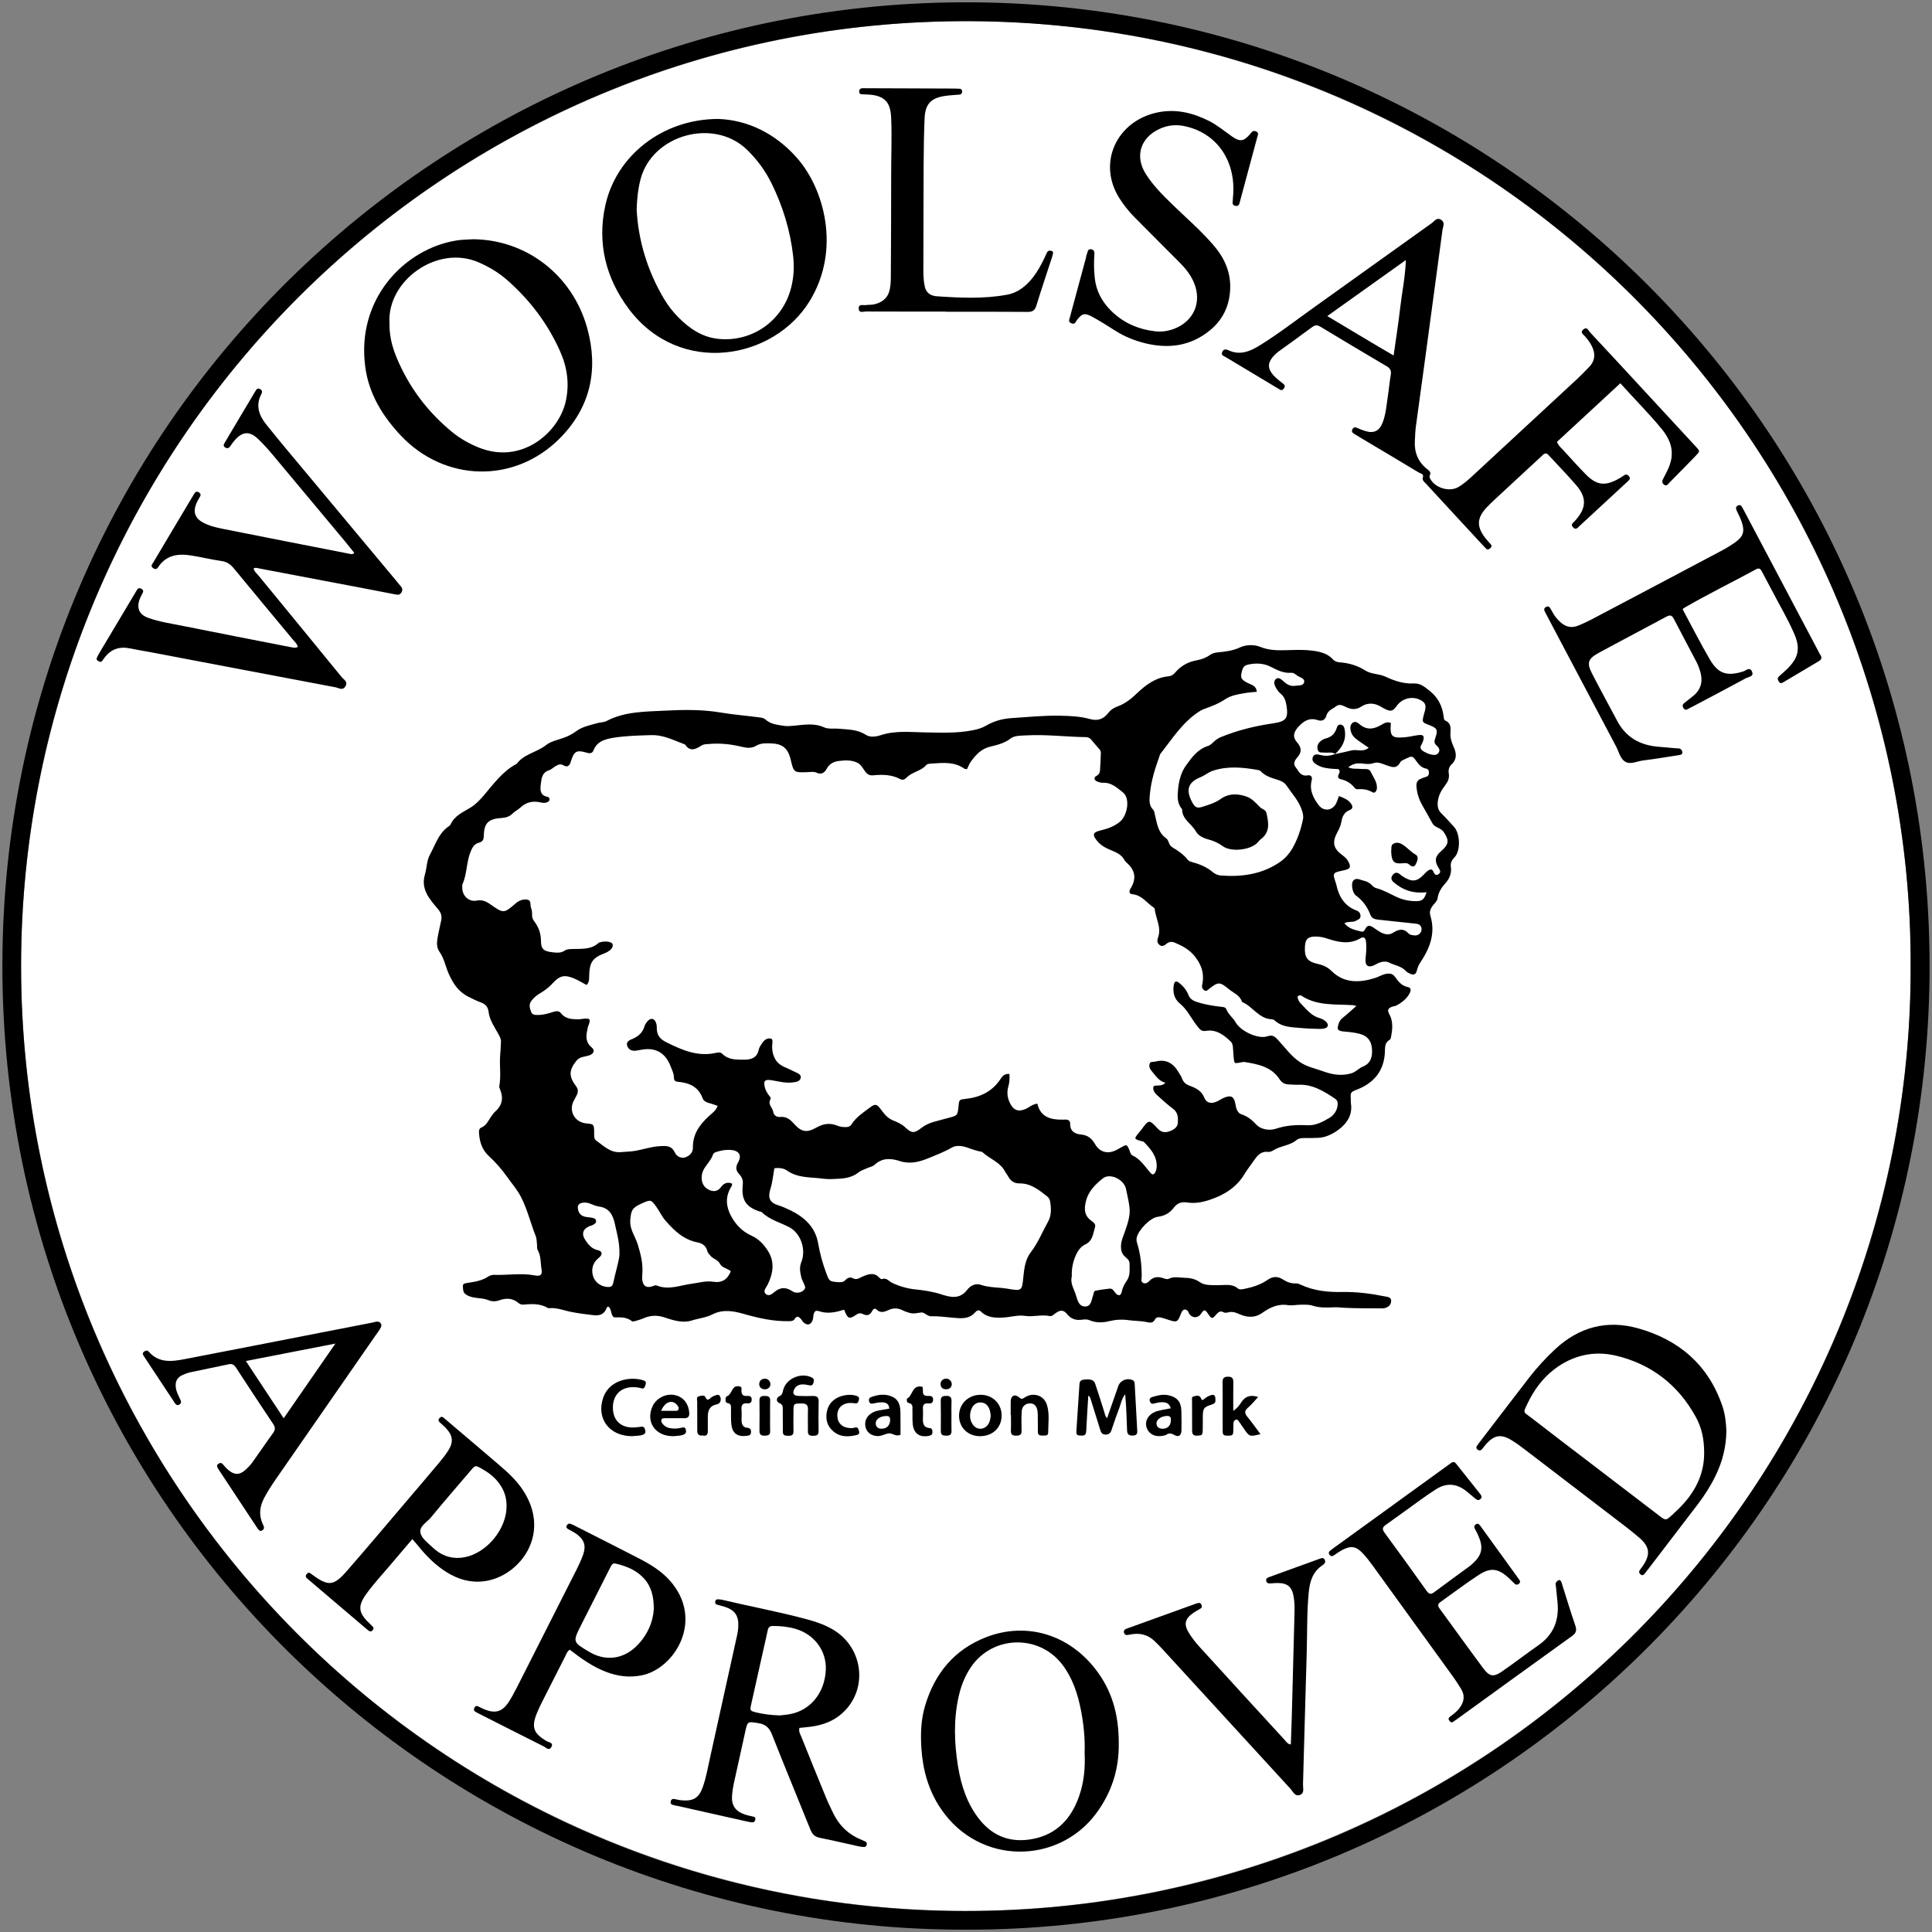 <?xml version="1.0" encoding="utf-8"?>
<!-- Generator: Adobe Illustrator 27.7.0, SVG Export Plug-In . SVG Version: 6.00 Build 0)  -->
<svg version="1.1" id="Layer_1" xmlns="http://www.w3.org/2000/svg" xmlns:xlink="http://www.w3.org/1999/xlink" x="0px" y="0px"
	 viewBox="0 0 300 300" style="enable-background:new 0 0 300 300;" xml:space="preserve">
<rect x="0" y="0" width="300" height="300" fill="#808080" stroke="none"/>
<style type="text/css">
	.st0{fill:#FFFFFF;}
</style>
<g>
	<circle class="st0" cx="150" cy="150" r="146.72"/>
	<g>
		<path d="M150.01,299.64C68.52,299.81,0.38,233.91,0.37,150C0.37,66.09,68.72-0.2,151.03,0.36
			c82.14,0.56,149.39,67.62,148.59,151.14C298.83,233.91,231.67,299.76,150.01,299.64z M296.68,150
			C296.9,70.46,232.64,3.81,150.96,3.29C68.85,2.76,3.26,69.23,3.27,150.03c0.01,80.71,65.32,146.67,146.6,146.72
			C231.94,296.8,296.91,230.01,296.68,150z"/>
		<path d="M131.01,203.38c-1.27,0.41-2.53,0.66-3.8,0.23c-0.58-0.2-0.77,0.05-0.88,0.52c-0.06,0.27-0.05,0.56-0.13,0.82
			c-0.25,0.79-0.87,0.94-1.47,0.35c-0.16-0.16-0.26-0.39-0.42-0.55c-0.29-0.3-0.6-0.47-0.88,0.02c-0.19,0.33-0.5,0.37-0.84,0.38
			c-2.42,0.06-4.74-0.45-7.04-1.11c-1.64-0.47-3.28-0.78-4.93,0.06c-0.99,0.51-2.12,0.6-3.18,0.94c-1.42,0.45-2.87-0.01-4.22-0.46
			c-1.15-0.39-2.17-0.35-3.24,0.1c-0.34,0.14-0.69,0.27-1.05,0.37c-0.27,0.07-0.66,0.22-0.81,0.1c-0.79-0.64-1.69-0.6-2.61-0.59
			c-0.34,0-0.43-0.27-0.53-0.55c-0.14-0.38-0.13-0.83-0.49-1.11c-0.1,0.04-0.23,0.05-0.25,0.1c-0.35,1.02-1,1.35-2.11,1.22
			c-1.15-0.13-2.27-0.28-3.41-0.5c-1.11-0.21-2.2-0.68-3.36-0.59c-0.09,0.01-0.2,0.02-0.27-0.02c-1.22-0.73-2.54-0.64-3.87-0.53
			c-0.29,0.02-0.53-0.1-0.76-0.29c-0.88-0.73-1.89-0.75-2.89-0.39c-0.61,0.22-1.18,0.22-1.76-0.02c-1.03-0.42-2.2-0.19-3.23-0.73
			c-0.43-0.23-0.62-0.46-0.67-0.92c-0.09-0.85-0.09-0.91,0.82-1.04c1.06-0.16,2.1-0.33,3.02-0.93c0.26-0.17,0.61-0.31,0.91-0.3
			c2.13,0.08,4.27-0.32,6.4,0.09c0.85,0.16,1.18-0.1,1.03-0.94c-0.17-0.99-0.06-2.04-0.58-2.97c-0.17-0.3-0.09-0.64-0.13-0.96
			c-0.05-0.41-0.04-0.85-0.19-1.23c-0.81-2.02-1.29-4.15-2.3-6.1c-0.6-1.16-1.46-2.13-2.2-3.18c-0.83-1.16-1.78-2.24-2.84-3.22
			c-1-0.93-1.38-2.16-1.47-3.51c-0.02-0.38,0.02-0.71,0.32-0.83c0.91-0.36,1.18-1.26,1.71-1.93c0.14-0.18,0.27-0.39,0.44-0.54
			c1.13-0.96,1.36-2.12,0.8-3.47c-0.07-0.17-0.15-0.37-0.12-0.54c0.3-1.55,0.01-3.12,0.13-4.67c0.06-0.74,0.1-1.48,0.13-2.22
			c0.02-0.43-0.18-0.75-0.38-1.13c-0.61-1.13-1.4-2.2-1.55-3.53c-0.08-0.74-0.51-1.17-1.16-1.41c-0.66-0.24-1.27-0.55-1.9-0.86
			c-1.58-0.77-2.43-2.04-3.14-3.64c-0.49-1.12-0.69-2.36-1.42-3.38c-0.43-0.61-0.43-1.32-0.32-2.02c0.16-0.96,0.4-1.91,0.59-2.86
			c0.14-0.7-0.02-1.19-0.56-1.82c-1.26-1.48-2.64-3.03-1.97-5.29c0.3-1.02,0.28-2.19,0.78-3.09c0.83-1.49,1.31-3.25,2.81-4.32
			c0.15-0.11,0.33-0.22,0.4-0.38c0.62-1.37,1.93-1.89,3.11-2.62c0.77-0.47,1.41-1.14,2.02-1.85c1.55-1.82,2.96-3.8,5.15-4.95
			c1.14-1.53,3.1-1.75,4.52-2.88c0.73-0.58,1.76-0.79,2.67-1.11c0.74-0.26,1.4-0.58,2.05-1.07c0.95-0.7,2.18-0.94,3.34-1.26
			c0.45-0.12,0.96-0.1,1.35-0.31c2.86-1.5,6-1.45,9.09-1.61c2.88-0.15,5.79-0.19,8.62,0.29c2.01,0.34,4.03,0.49,6.03,0.76
			c0.32,0.04,0.7,0.1,0.91,0.3c0.81,0.75,1.81,0.83,2.81,1c0.56,0.1,1.07,0.04,1.63-0.01c1.55-0.14,3.12-0.45,4.66,0.24
			c0.73,0.33,1.56,0.15,2.35,0.23c1.43,0.13,2.86,0.1,4.16,0.94c0.69,0.44,1.59,0.3,2.32,0.06c2.28-0.75,4.6-0.47,6.9-0.43
			c2.46,0.04,4.92,0.15,7.36-0.33c0.73-0.14,1.46-0.34,2.1-0.72c1.22-0.72,2.55-1.08,3.94-1.17c2.55-0.17,5.09-0.43,7.65-0.37
			c1.54,0.03,3.08,0.1,4.56,0.52c1.22,0.34,2.11-0.03,2.81-0.94c0.39-0.51,0.85-0.8,1.44-1.02c1.19-0.43,2.11-1.17,3.05-2.06
			c1.31-1.25,2.84-2.42,4.8-2.61c0.45-0.04,0.77-0.2,1.06-0.54c0.89-1.06,2.02-1.72,3.41-1.96c0.73-0.13,1.44-0.39,2.05-0.83
			c0.4-0.28,0.83-0.37,1.3-0.41c1.15-0.11,2.25-0.24,3.36-0.76c0.93-0.43,2.16-0.48,3.14-0.08c1.36,0.55,2.72,0.55,4.1,0.51
			c1.49-0.05,2.97-0.1,4.45,0.14c1.03,0.17,2,0.48,2.72,1.27c0.31,0.34,0.66,0.44,1.1,0.48c1.41,0.11,2.73,0.49,3.93,1.26
			c0.95,0.61,2.14,0.49,3.16,0.97c1.38,0.65,2.83,1.13,4.4,1.05c1-0.05,1.67,0.53,2.43,1.13c1.34,1.06,1.99,2.39,2.19,4.01
			c0.03,0.23,0.04,0.53,0.25,0.62c0.97,0.41,0.83,1.24,0.8,2.02c-0.03,0.72,0.19,1.37,0.48,2.01c0.46,1,0.59,1.95-0.32,2.8
			c-0.4,0.37-0.5,0.89-0.41,1.42c0.11,0.7-0.14,1.25-0.56,1.79c-0.6,0.78-1.07,1.63-1.16,2.64c-0.06,0.68,0.07,1.26,0.6,1.77
			c0.67,0.64,1.27,1.35,1.91,2.03c0.98,1.04,1.08,3.74,0.1,4.75c-0.42,0.44-0.66,0.84-0.57,1.46c0.14,0.98-0.18,1.83-0.84,2.56
			c-0.6,0.66-1.08,1.39-1.21,2.3c-0.08,0.54-0.53,0.86-0.82,1.27c-0.33,0.47-0.49,0.89-0.3,1.52c0.8,2.65-0.07,4.98-1.53,7.16
			c-0.27,0.4-0.45,0.79-0.56,1.25c-0.16,0.66-0.46,0.82-1.06,0.57c-0.25-0.11-0.51-0.26-0.69-0.45c-0.7-0.76-1.73-0.85-2.58-1.29
			c-0.53-0.27-1.19-0.15-1.76,0.12c-0.29,0.14-0.57,0.33-0.88,0.41c-0.63,0.18-0.99-0.07-1.02-0.74c-0.02-0.55,0.09-1.11,0.11-1.66
			c0.01-0.51,0.03-1.03-0.06-1.52c-0.07-0.4-0.34-0.69-0.8-0.41c-1.73,1.05-3.49,0.64-5.23,0.06c-0.63-0.21-1.26-0.32-1.91-0.3
			c-1.08,0.03-1.46,0.44-1.52,1.55c-0.09,1.74,0.36,2.34,2.07,2.72c0.82,0.18,1.48,0.5,2.12,1.13c1.92,1.86,4.26,1.79,6.64,1.05
			c0.62-0.19,1.17-0.56,1.83-0.67c0.55-0.09,0.99,0,1.34,0.49c0.51,0.72,1.04,1.4,2.01,1.58c0.48,0.09,0.47,0.51,0.28,0.89
			c-0.45,0.91-1.22,1.49-2.08,1.96c-0.2,0.11-0.45,0.11-0.67,0.19c-0.56,0.21-0.82,0.49-0.45,1.14c0.57,1.02,0.54,2.14,0.33,3.26
			c-0.05,0.27-0.05,0.62-0.29,0.76c-0.74,0.43-0.68,1.11-0.71,1.82c-0.11,2.93-1.64,4.83-4.33,5.89c-1.04,0.41-1.03,0.42-0.97,1.57
			c0.01,0.19-0.01,0.37,0.02,0.56c0.29,1.84-0.67,3.2-1.99,4.15c-0.83,0.6-1.88,1.14-3.01,1.21c-0.6,0.04-1.21,0.03-1.81,0.03
			c-0.56,0-1.23-0.03-1.62,0.31c-1.04,0.88-2.42,0.87-3.52,1.55c-0.27,0.17-0.62,0.34-0.91,0.3c-1.13-0.14-1.68,0.58-2.22,1.36
			c-0.48,0.69-1,1.35-1.43,2.06c-1.26,2.09-3.13,3.26-5.42,4.02c-1.19,0.4-2.3,0.59-3.52,0.41c-0.81-0.12-1.49,0.05-2.06,0.82
			c-0.58,0.78-1.41,1.28-2.46,1.4c-1.19,0.13-3.06,2.08-3.3,3.27c-0.06,0.28-0.01,0.54,0.07,0.82c0.53,1.7,0.72,3.45,0.71,5.22
			c0,0.33-0.2,0.78,0.27,0.98c0.34,0.14,0.67-0.05,0.88-0.28c0.66-0.73,1.43-0.75,2.28-0.45c0.26,0.09,0.55,0.19,0.81,0.06
			c0.76-0.38,1.54-0.17,2.32-0.15c0.89,0.02,1.68,0.13,2.48,0.69c0.8,0.55,1.87,0.44,2.85,0.46c1.04,0.02,2.13-0.27,3.06,0.52
			c0.28,0.23,0.73,0.11,1.09,0.04c1.23-0.25,2.46-0.65,3.46-1.35c0.9-0.63,1.65-0.59,2.42-0.1c0.65,0.41,1.28,0.66,2.06,0.62
			c0.26-0.01,0.54,0.11,0.79,0.23c2.03,0.93,4.16,1.14,6.38,1.1c2.2-0.04,4.41,0.24,6.58,0.68c0.4,0.08,1.04,0.09,1.01,0.74
			c-0.03,0.63-0.49,0.97-1.08,1.1c-0.05,0.01-0.09,0.02-0.14,0.02c-2.04-0.02-4.07,0.02-6.1-0.09c-0.54-0.03-1.07-0.1-1.63-0.07
			c-1.06,0.05-2.14,0.09-3.18-0.24c-0.68-0.22-1.38-0.17-2.07-0.16c-0.6,0.01-1.22,0.16-1.81,0.06c-1.55-0.25-2.81,0.36-4,1.2
			c-1.22,0.86-2.46,0.71-3.68,0.15c-0.49-0.23-0.95-0.36-1.46-0.26c-0.32,0.06-0.59,0.18-0.92,0c-0.43-0.23-0.74-0.05-1.06,0.33
			c-0.66,0.78-0.74,0.75-1.28-0.04c-0.52-0.76-0.63-0.76-1.12-0.03c-0.44,0.66-1.27,0.71-1.77,0.09c-0.11-0.14-0.14-0.36-0.25-0.49
			c-0.38-0.44-0.8-0.33-1.03,0.23c-0.62,1.55-0.63,1.55-2.19,1.04c-0.31-0.1-0.62-0.21-0.93-0.28c-0.37-0.08-0.78-0.13-0.98,0.29
			c-0.27,0.55-0.73,0.53-1.19,0.42c-0.94-0.22-1.91-0.18-2.84-0.31c-1.1-0.16-2.09-0.09-3.13,0.16c-1.01,0.25-2.04,0.25-3.01-0.16
			c-0.42-0.18-0.82-0.12-1.23-0.07c-0.89,0.11-1.61-0.11-2.22-0.85c-0.57-0.7-1.04-0.71-1.8-0.18c-0.31,0.22-0.56,0.53-0.96,0.45
			c-1.26-0.26-2.51,0.17-3.77-0.02c-1.17-0.18-2.3,0.21-3.46,0.26c-1.25,0.06-2.47,0.01-3.43-0.95c-0.34-0.34-0.67-0.09-0.85,0.11
			c-1.01,1.18-2.32,0.96-3.62,0.85c-1.06-0.09-2.13-0.25-3.19-0.21c-0.69,0.03-1.06-0.65-1.6-0.59c-0.6,0.07-1.18,0.25-1.77,0.07
			c-0.36-0.1-0.72-0.21-1.05-0.38c-0.75-0.39-1.48-0.43-2.27-0.06c-0.59,0.27-1.21,0.51-1.8-0.06c-0.37-0.36-0.6-0.03-0.75,0.25
			c-0.33,0.62-0.79,0.73-1.39,0.43c-0.41-0.21-0.72-0.14-1.12,0.14c-0.97,0.68-1.24,0.56-1.7-0.53
			C131.18,203.55,131.13,203.41,131.01,203.38z M207.31,117.1c0.86-0.19,1.72-0.37,2.58-0.58c0.82-0.2,1.74,0.34,2.64-0.41
			c-0.61-0.42-1.14-0.77-1.66-1.14c-0.55-0.38-1-0.85-1.14-1.52c-0.09-0.42-0.07-0.88,0.26-1.18c0.4-0.36,0.82-0.07,1.12,0.19
			c1.1,0.94,2.19,0.79,3.34,0.12c0.45-0.26,0.94-0.59,1.52-0.31c-0.16,2.1,0.11,2.38,2.18,2.21c0.69-0.06,1.37-0.24,2.06-0.33
			c0.82-0.11,1.01,0.13,0.76,0.93c-0.06,0.18-0.13,0.35-0.23,0.5c-0.34,0.53-0.1,0.88,0.37,1.13c0.32,0.17,0.66,0.35,1.02,0.43
			c0.44,0.1,0.96,0.2,1.26-0.28c0.28-0.44-0.01-0.82-0.32-1.1c-0.43-0.38-0.36-0.73-0.18-1.22c0.43-1.21,0.26-1.49-0.98-1.96
			c-1.1-0.42-1.11-0.42-0.82-1.59c0.05-0.23,0.13-0.44,0.19-0.67c0.2-0.87,0-1.28-0.81-1.67c-1.23-0.59-2.76-0.19-3.57,0.94
			c-0.62,0.86-0.92,0.95-1.84,0.5c-0.25-0.12-0.49-0.27-0.73-0.41c-0.98-0.56-2.04-0.56-2.92,0.02c-0.89,0.59-1.64,0.46-2.47,0.06
			c-0.47-0.23-0.97-0.47-1.44-0.11c-0.56,0.44-1.32,0.64-1.55,1.49c-0.15,0.55-0.59,0.93-1.3,0.69c-1.36-0.48-2.33,0.19-3.16,1.17
			c-0.66,0.78-0.77,1.48-0.1,2.25c0.77,0.88,0.76,1.58,0.01,2.41c-0.34,0.38-0.62,0.96-0.26,1.4c0.48,0.6,0.77,1.54,1.89,1.34
			c0.48-0.09,0.8,0.18,0.65,0.76c-0.39,1.5,0.22,2.73,1.09,3.87c0.78,1.02,2.13,0.87,2.71-0.29c0.16-0.33,0.27-0.69,0.43-1.13
			c0.71,0.28,1.41,0.53,1.86,1.16c0.27,0.37,0.39,0.79-0.18,1.01c-0.83,0.32-1.16,0.98-1.29,1.78c-0.1,0.61-0.35,1.15-0.64,1.68
			c-0.84,1.55-0.63,2.53,0.78,3.55c0.34,0.25,0.66,0.52,0.87,0.89c0.54,0.95,0.4,1.24-0.67,1.47c-1.75,0.37-1.75,0.37-1.19,2.04
			c0.01,0.04,0.03,0.09,0.04,0.13c0.39,1.87,1.26,3.36,3.16,4.07c0.38,0.14,0.61,0.44,0.61,0.85c0,0.45-0.38,0.55-0.71,0.74
			c-0.52,0.3-1.17,0.03-1.8,0.38c0.75,0.92,1.72,1.05,2.64,1.29c0.34,0.09,0.49-0.15,0.62-0.42c0.32-0.65,0.77-0.53,1.25-0.2
			c0.34,0.24,0.68,0.48,1.05,0.69c0.63,0.36,1.32,0.54,1.98,0.13c0.87-0.55,1.65-0.77,2.45,0.12c0.18,0.21,0.6,0.24,0.91,0.28
			c0.56,0.08,1.11-0.39,1.09-0.97c-0.02-0.52-0.32-0.8-0.88-0.85c-1.94-0.19-3.87-0.43-5.81-0.62c-0.59-0.06-1.04-0.18-1.28-0.82
			c-0.45-1.19-1.19-2.19-2.24-2.95c-0.54-0.39-0.78-1.85-0.4-2.29c0.47-0.53,1.03-0.13,1.55-0.02c0.51,0.11,0.97,0.32,1.33,0.71
			c0.19,0.2,0.38,0.38,0.67,0.46c1.09,0.29,2.06,0.84,3.06,1.32c0.93,0.45,1.92,0.69,2.96,0.71c1.13,0.03,1.42-0.2,1.82-1.38
			c-2.01,0.22-3.62-0.28-5.11-1.55c-0.39-0.33-0.46-0.71-0.18-1.09c0.26-0.37,0.63-0.55,1.07-0.21c0.22,0.17,0.43,0.35,0.67,0.49
			c1.35,0.81,2.08,0.7,3.15-0.42c0.19-0.2,0.38-0.41,0.61-0.57c0.34-0.24,0.67-0.32,0.87,0.21c0.12,0.32,0.36,0.6,0.75,0.35
			c0.39-0.25,0.33-0.53,0.08-0.92c-0.73-1.12-0.61-1.85,0.32-2.65c1.24-1.08,1.32-1.68,0.42-3c-0.25-0.37-0.64-0.54-1-0.72
			c-0.35-0.17-0.62-0.36-0.8-0.72c-0.5-0.94-1.04-1.86-1.56-2.79c-0.48-0.86-0.77-1.78-0.86-2.77c-0.06-0.64,0.13-1.09,0.76-1.3
			c0.22-0.08,0.43-0.19,0.65-0.24c0.39-0.08,0.53-0.31,0.53-0.69c0-0.32-0.13-0.55-0.45-0.61c-0.7-0.13-1.1-0.6-1.5-1.15
			c-0.6-0.85-0.67-0.85-1.6-0.41c-0.33,0.16-0.77,0.31-0.92,0.59c-0.56,1.06-1.32,0.73-2.13,0.45c-0.65-0.23-1.31-0.58-2.02-0.33
			c-0.56,0.19-1.08,0.14-1.64,0.07c-0.76-0.09-1.51-0.06-2.27,0.58c0.74,0.32,1.35,0.17,1.93,0.25c0.53,0.08,1.25-0.17,1.53,0.4
			c0.39,0.82,1.02,1.59,0.99,2.56c-0.01,0.36-0.28,0.9-0.67,0.67c-0.78-0.46-1.56-0.54-2.4-0.48c-0.12,0.01-0.29-0.08-0.36-0.17
			c-0.57-0.73-1.28-1.19-2.19-1.38c-0.38-0.08-0.51-0.36-0.32-0.75c0.11-0.24,0.28-0.5-0.03-0.82c-0.22-0.01-0.49-0.02-0.76-0.04
			c-0.88-0.06-1.77-0.15-2.55-0.62c-0.45-0.27-0.91-0.62-0.67-1.22c0.22-0.55,0.73-0.42,1.2-0.31c0.78,0.19,1.56,0.16,2.3-0.2
			C207.35,117.07,207.31,117.1,207.31,117.1z M180.96,168.14c-1.11-0.32-1.53-1.16-2.13-1.83c-0.32-0.36-0.44-0.73-0.31-1.14
			c0.12-0.39,0.55-0.24,0.85-0.32c1.63-0.44,2.78,0.2,3.6,1.59c0.19,0.32,0.43,0.62,0.55,0.97c0.21,0.62,0.61,0.97,1.23,1.19
			c0.95,0.35,1.82,0.77,2.26,1.86c0.35,0.86,1.12,0.97,1.99,0.56c0.38-0.18,0.72-0.43,1.11-0.58c1.04-0.43,1.52-0.16,1.71,0.95
			c0.11,0.67,0.32,1.43,0.92,1.63c0.99,0.32,1.64,0.86,2.35,1.62c0.67,0.71,1.98,0.98,3.02,0.63c1.59-0.53,3.2-0.63,4.81-0.54
			c1.36,0.08,2.46-0.52,3.5-1.14c0.66-0.39,1.23-1.12,1.29-2.04c0.03-0.41-0.06-0.72-0.41-0.95c-1.75-1.18-3.52-2.27-5.76-2.16
			c-0.42,0.02-0.84-0.04-1.25-0.04c-0.68-0.01-1.18-0.17-1.61-0.83c-1.26-1.93-3.34-2.33-5.42-2.66c-0.22-0.03-0.46,0.04-0.69,0.08
			c-0.89,0.17-0.9,0.18-1-0.71c-0.05-0.46-0.06-0.93-0.1-1.39c-0.03-0.42-0.05-0.86-0.37-1.17c-1.06-1.02-2.25-1.91-3.81-1.65
			c-0.73,0.12-0.95-0.21-1.32-0.66c-0.96-1.17-1.55-2.6-2.78-3.6c-0.85-0.69-1.14-1.79-0.91-2.93c0.1-0.5,0.37-0.62,0.78-0.29
			c0.62,0.5,1.16,1.09,1.45,1.84c0.24,0.64,0.69,0.94,1.29,1.14c1.2,0.4,2.43,0.6,3.68,0.75c0.37,0.04,0.81,0.02,0.96,0.42
			c0.3,0.8,1.02,1.28,1.43,2.01c0.77,1.38,3.52,2.65,4.91,2.17c0.9-0.3,1.23,0.09,1.73,0.63c1.09,1.17,2.01,2.51,3.4,3.41
			c1.11,0.73,2.38,0.96,3.57,1.4c1.38,0.51,2.85,0.76,4.37,0.3c0.71-0.21,1.12-0.78,1.78-1.04c1.26-0.51,1.52-1.61,1.4-2.86
			c-0.11-1.13-0.67-1.87-1.81-2.2c-0.8-0.23-1.64-0.31-2.47-0.38c-1.07-0.08-1.21-0.33-0.85-1.32c0.13-0.37,0.35-0.62,0.65-0.86
			c0.69-0.55,1.33-1.15,2.07-1.8c-0.29-0.06-0.42-0.11-0.55-0.12c-2.74-0.18-5.57,0.16-8.04-1.5c-0.09-0.06-0.28-0.02-0.39,0.04
			c-0.2,0.11-0.16,0.32-0.09,0.49c0.09,0.21,0.18,0.45,0.33,0.6c0.91,0.91,1.67,2.01,3.02,2.38c0.4,0.11,0.78,0.31,1.07,0.63
			c0.36,0.39,0.28,0.79-0.23,0.95c-0.3,0.09-0.64,0.11-0.96,0.1c-0.88-0.03-1.77-0.05-2.64-0.13c-1.46-0.14-2.99-0.08-4.19-1.17
			c-0.13-0.12-0.34-0.19-0.51-0.2c-2-0.1-2.93-2.01-4.58-2.69c-0.31-1.04-1.31-1.38-2.04-1.98c-1.42-1.17-1.65-1.17-3.08-0.04
			c-0.23,0.18-0.4,0.41-0.7,0.24c-0.31-0.18-0.45-0.49-0.37-0.83c0.35-1.63,0.01-2.96-1.06-4.36c-0.89-1.17-1.99-1.72-3.2-2.24
			c-0.45-0.19-0.9-0.15-1.3,0.2c-0.33,0.28-0.72,0.49-1.12,0.11c-0.33-0.32-0.33-0.66-0.16-1.13c0.55-1.55-0.38-2.96-0.54-4.45
			c-0.01-0.07-0.11-0.15-0.18-0.2c-1.06-0.71-1.8-1.89-3.23-2.04c-0.56-0.06-0.62-0.41-0.32-0.9c0.89-1.45,0.74-2.69-0.4-3.8
			c-0.2-0.19-0.43-0.38-0.56-0.62c-0.41-0.75-1.08-1.1-1.82-1.41c-0.88-0.37-1.75-0.73-2.4-1.53c-0.76-0.92-0.74-1.34,0.41-1.62
			c1.13-0.28,2.17-0.6,3.11-1.38c1.17-0.96,1.64-3.64,0.46-4.56c-0.88-0.68-1.76-1.55-3.06-1.49c-0.31,0.01-0.65-0.08-0.94-0.2
			c-0.49-0.21-0.56-0.64-0.09-0.88c0.42-0.22,0.52-0.52,0.54-0.88c0.07-0.88,0.09-1.76,0.13-2.64c0.01-0.24-0.07-0.44-0.24-0.63
			c-0.43-0.48-0.85-0.98-1.27-1.48c-0.23-0.26-0.51-0.38-0.86-0.38c-3.06-0.04-6.12-0.44-9.19-0.27c-0.84,0.05-1.81,0-2.43,0.47
			c-0.98,0.75-2.1,1.02-3.19,1.28c-1.4,0.33-2.2,1.25-2.98,2.28c-0.27,0.36-0.42,0.81-0.63,1.22c-0.17-0.04-0.33-0.02-0.44-0.1
			c-1.53-1.08-3.25-0.89-4.96-0.78c-0.32,0.02-0.75,0.03-0.92,0.23c-0.81,0.96-2.16,1.05-3.02,1.92c-0.24,0.24-0.57,0.51-1,0.28
			c-1.33-0.72-2.77-0.74-4.21-0.6c-0.6,0.06-0.95-0.17-1.28-0.62c-0.32-0.45-0.61-1-1.06-1.26c-0.91-0.52-1.97-0.47-2.99-0.35
			c-0.83,0.1-1.47,0.44-1.9,1.21c-0.33,0.61-0.81,0.97-1.59,0.61c-0.42-0.2-0.91-0.1-1.38-0.08c-2.06,0.07-2.16,0.09-2.6-1.86
			c-0.57-2.49-1.93-2.65-4.03-2.61c-0.45,0.01-0.95,0.13-1.33,0.36c-0.75,0.45-1.47,0.36-2.27,0.17c-1.68-0.41-3.39-0.59-5.11-0.43
			c-0.36,0.03-0.74,0-1.08,0.21c-0.89,0.54-1.79,1.11-2.6-0.13c-1.72-0.63-3.33-1.52-5.29-1.46c-1.95,0.06-3.91,0.1-5.83,0.41
			c-1.21,0.2-2.55,0.52-3.1,1.94c-0.17,0.44-0.48,0.54-1.01,0.39c-1.65-0.49-2.02-0.26-2.53,1.42c-0.18,0.59-0.52,0.9-1.13,0.53
			c-0.5-0.3-0.89-0.07-1.29,0.17c-0.32,0.19-0.6,0.49-0.94,0.6c-1.08,0.32-1.17,1.24-1.28,2.1c-0.12,0.89-0.17,1.81,1.07,2.03
			c0.17,0.03,0.29,0.22,0.28,0.43c-0.02,0.22-0.18,0.31-0.35,0.39c-0.36,0.17-0.72,0.11-1.09,0.03c-1.17-0.26-2.2-0.03-3.09,0.81
			c-0.37,0.35-0.85,0.57-1.21,0.93c-0.5,0.5-1.09,0.65-1.76,0.69c-1.97,0.13-2.66,0.79-2.7,2.68c-0.01,0.59-0.13,0.99-0.73,1.14
			c-0.77,0.19-1.07,0.77-1.34,1.45c-0.65,1.6-0.53,3.39-1.23,4.97c-0.07,0.16-0.05,0.37-0.05,0.55c-0.04,1.23,0.99,2.27,2.2,2.04
			c0.88-0.17,1.49,0.1,2.17,0.58c2.07,1.45,2.08,1.43,3.97-0.19c0.53-0.45,1.18-0.66,1.81-0.53c0.61,0.13,0.35,0.86,0.54,1.3
			c0.14,0.33,0.15,0.73,0.15,1.1c0,0.34,0.09,0.62,0.3,0.9c0.69,0.9,1.07,1.88,1.08,3.07c0,1.32,0.44,1.64,1.79,1.79
			c0.65,0.07,1.29,0.15,1.88-0.25c0.4-0.27,0.89-0.25,1.35-0.26c1.38-0.04,2.8,0.1,3.94-0.96c0.06-0.06,0.17-0.06,0.26-0.09
			c0.85-0.24,1.8-0.08,1.91,0.33c0.13,0.5-0.39,1.06-1.31,1.41c-1.77,0.67-2.26,1.37-2.33,3.29c-0.02,0.54,0.08,1.12-0.41,1.61
			c-0.6-0.32-1.19-0.69-1.81-0.96c-1.57-0.69-2.33-0.54-3.46,0.7c-0.57,0.63-1.23,1.12-1.94,1.54c-0.53,0.31-0.98,0.69-1.36,1.18
			c-0.44,0.57-0.24,1.17-0.04,1.72c0.19,0.53,0.75,0.48,1.2,0.47c0.75-0.01,1.46-0.23,2.17-0.45c0.46-0.14,0.92-0.26,1.27,0.19
			c0.68,0.88,1.65,0.92,2.62,0.94c0.37,0.01,0.74-0.09,1.11-0.11c0.73-0.03,0.83,0.1,0.64,0.77c-0.05,0.18-0.15,0.34-0.19,0.52
			c-0.24,1.14-0.54,2.24,0.59,3.19c0.58,0.49,0.3,1.03-0.5,1.27c-0.65,0.19-1.36,0.16-1.87,0.79c-1.13,1.41-1.24,2.4-0.11,3.88
			c0.42,0.55,0.39,0.99,0.13,1.52c-0.14,0.29-0.32,0.57-0.46,0.86c-0.8,1.6,0.2,3.33,2.01,3.48c1.09,0.09,1.15,0.14,1.18,1.25
			c0.02,0.51-0.12,1.11,0.35,1.43c1.15,0.81,2.17,1.91,3.79,1.77c0.69-0.06,1.39-0.07,2.08-0.17c1.32-0.21,2.58-0.67,3.95-0.75
			c1.08-0.06,1.84-0.11,2.38,1.02c0.28,0.59,1.01,0.95,1.67,0.69c0.58-0.22,1.12-0.69,1.11-1.45c-0.04-2.09,1.03-3.6,2.49-4.93
			c0.5-0.46,1.1-0.84,1.35-1.59c-0.35-0.12-0.65-0.24-0.96-0.33c-0.54-0.16-1.16-0.28-1.37-0.85c-0.65-1.77-2.04-2.39-3.75-2.55
			c-0.43-0.04-0.7-0.13-0.7-0.63c0-0.67-0.32-1.25-0.55-1.86c-0.79-2-2.28-2.86-4.36-2.52c-0.28,0.04-0.55,0.09-0.82,0.14
			c-0.67,0.14-1.27-0.04-1.51-0.68c-0.28-0.74,0.42-0.95,0.89-1.16c0.85-0.38,1.47-0.94,1.75-1.85c0.09-0.3,0.28-0.6,0.48-0.84
			c0.52-0.6,1.11-0.47,1.35,0.27c0.06,0.18,0.1,0.37,0.1,0.55c-0.03,1.13,0.29,1.84,1.48,2.43c2.46,1.22,4.86,2.28,7.67,1.66
			c0.38-0.08,0.74-0.15,1.04,0.15c0.96,0.95,2.18,0.89,3.39,0.9c1.11,0,1.99-0.3,2.26-1.56c0.08-0.39,0.35-0.76,0.59-1.1
			c0.34-0.47,0.79-0.79,1.43-0.57c0.22,0.4,0.04,0.82,0.05,1.23c0.04,1.4,0.54,2.53,1.9,3.13c0.51,0.23,1.02,0.44,1.51,0.7
			c0.44,0.23,1.13,0.4,1.04,0.97c-0.1,0.63-0.82,0.67-1.36,0.74c-0.41,0.05-0.84,0.03-1.25-0.02c-0.64-0.08-1.28-0.23-1.92-0.33
			c-1.05-0.17-1.29,0.09-1.05,1.1c0.1,0.41,0.31,0.77,0.54,1.12c0.15,0.23,0.48,0.49,0.34,0.72c-0.47,0.8,0.3,1.28,0.41,1.92
			c0.1,0.63,0.57,0.89,1.09,0.84c0.95-0.09,1.53,0.37,2.12,1.03c1.19,1.33,2,1.48,3.55,0.6c1.05-0.6,2.08-0.73,3.19-0.28
			c0.39,0.16,0.8,0.22,1.22,0.23c0.38,0.01,0.76-0.05,0.98-0.4c0.74-1.16,1.87-1.89,2.95-2.69c0.71-0.52,0.98-0.51,1.54,0.22
			c0.55,0.71,1,1.42,1.96,1.82c0.6,0.25,1.33,0.54,1.88,1.06c1.02,0.96,1.41,0.99,2.51,0.14c0.65-0.5,1.34-0.81,2.11-1.01
			c0.72-0.19,1.43-0.39,2.15-0.58c1.39-0.36,1.39-0.36,1.54-1.83c0.11-1.03,0.11-1,1.14-1.12c2.27-0.25,4.15-1.17,5.42-3.14
			c0.29-0.45,0.65-0.78,1.34-0.73c0.04,0.64,0.03,1.27-0.15,1.89c-0.26,0.88-0.2,1.7,0.19,2.55c0.54,1.16,1.28,1.51,2.44,1.02
			c0.59-0.25,1.06-0.76,1.86-0.84c0.48,2.08,2.06,2.51,3.91,2.48c0.14,0,0.28,0,0.42-0.01c0.44-0.02,0.77,0.18,0.76,0.62
			c-0.02,1.22,0.75,1.62,1.76,1.71c1.02,0.1,1.64,0.65,2.13,1.51c0.69,1.19,1.85,1.52,3.09,0.98c0.3-0.13,0.57-0.3,0.86-0.46
			c0.96-0.54,0.97-0.55,1.37,0.41c0.12,0.3,0.18,0.66,0.49,0.81c1.22,0.57,1.91,1.69,2.74,2.66c0.38,0.45,0.63,0.27,0.82-0.14
			c0.1-0.2,0.15-0.44,0.17-0.66c0.13-1.7-0.9-2.84-1.96-3.95c-0.08-0.09-0.25-0.1-0.38-0.14c-1.19-0.33-1.2-0.36-0.42-1.3
			c0.12-0.14,0.24-0.28,0.35-0.43c1.21-1.65,1.23-1.67,2.56-0.24c0.52,0.56,1.07,0.69,1.75,0.47c0.7-0.22,1.36-0.62,1.4-1.38
			c0.04-0.75,0.03-1.56-0.73-2.13c-0.85-0.63-1.64-1.35-2.42-2.06c-0.41-0.37-0.79-0.8-0.64-1.44
			C179.57,168.38,180.27,168.82,180.96,168.14z M120.24,181.41c-0.2,1.13-0.29,2.19-0.61,3.21c-0.43,1.37-0.12,2.12,1.2,2.53
			c0.67,0.21,1.29,0.49,1.91,0.79c2.17,1.06,3.85,2.6,4.29,5.07c0.28,1.6,0.69,3.14,1.26,4.65c0.48,1.29,0.47,1.32,1.83,1.43
			c0.44,0.04,0.84,0.02,1.15-0.32c0.32-0.35,0.75-0.51,1.13-0.3c0.61,0.34,1.01-0.01,1.51-0.23c0.89-0.4,1.85-0.74,2.67,0.2
			c0.08,0.09,0.27,0.21,0.35,0.18c0.73-0.27,1.06,0.31,1.58,0.57c1.12,0.54,2.41,0.91,3.63,1.03c1.37,0.14,2.69,0.34,4,0.76
			c1.42,0.46,2.87,0.83,4.03-0.68c0.49-0.64,1.27-1.08,2.1-0.8c1.39,0.47,2.83,0.38,4.24,0.62c2.16,0.37,2.19,0.34,2.4-1.88
			c0.13-1.36,0.33-2.74,1.15-3.79c1.13-1.46,1.78-3.14,2.66-4.71c0.56-0.99,0.52-2.05,0.35-3.12c-0.05-0.33-0.18-0.61-0.45-0.83
			c-1.28-1.01-2.55-2.05-4.3-2.03c-0.92,0.01-1.45-0.45-1.84-1.2c-0.11-0.21-0.28-0.38-0.38-0.58c-0.74-1.5-2.36-1.99-3.5-3.03
			c-0.15-0.14-0.43-0.14-0.66-0.2c-0.54-0.13-1.06-0.31-1.58-0.5c-0.82-0.3-1.8-0.49-2.55-0.06c-1.21,0.7-2.51,1.19-3.78,1.71
			c-1.35,0.55-2.8,0.89-4.32,0.39c-1.36-0.45-2.72-0.53-3.9,0.58c-0.28,0.27-0.75,0.34-1.13,0.51c-0.46,0.21-0.98,0.36-1.36,0.67
			c-0.93,0.74-2.01,0.93-3.13,0.99c-0.79,0.04-1.59,0.1-2.36-0.01c-1.9-0.27-3.9-0.05-5.61-1.26
			C121.71,181.41,121.01,181.3,120.24,181.41z M195.16,107.42c-0.69,0.07-1.3,0.1-1.89,0.21c-1.05,0.18-2.15,0.36-3.01,0.94
			c-1.02,0.69-2.12,1.1-3.25,1.51c-0.26,0.09-0.51,0.22-0.75,0.37c-2.63,1.67-4.24,4.28-6.11,6.65c-0.05,0.07-0.06,0.18-0.09,0.26
			c-0.68,1.93-1.32,3.86-1.5,5.92c-0.08,0.88-0.21,1.75,0.52,2.48c0.17,0.17,0.19,0.51,0.26,0.78c0.33,1.32,0.46,2.74,1.74,3.62
			c0.21,0.14,0.33,0.45,0.42,0.7c0.12,0.32,0.29,0.56,0.59,0.74c0.89,0.52,1.72,1.11,2.36,1.92c0.18,0.23,0.47,0.29,0.73,0.37
			c1.15,0.31,2.23,0.76,3.15,1.54c0.37,0.31,0.81,0.49,1.27,0.52c3.31,0.25,6.47-0.21,9.24-2.16c0.72-0.51,1.37-1.24,1.81-2
			c0.82-1.4,1.34-2.95,1.67-4.55c0.11-0.52-0.01-0.96-0.18-1.47c-0.48-1.44-1.5-2.51-2.32-3.72c-0.33-0.5-0.78-0.76-1.33-0.93
			c-0.97-0.31-1.97-0.56-2.71-1.35c-0.09-0.1-0.24-0.16-0.37-0.19c-2.35-0.42-4.69-0.67-7.02,0.08c-0.72,0.23-1.28,0.73-1.97,1.02
			c-1.96,0.8-2.32,1.97-1.31,3.87c0.42,0.79,0.73,1,1.54,0.75c1.01-0.32,2.02-0.61,2.92-1.25c1.28-0.91,2.77-0.83,4.13-0.3
			c0.76,0.29,1.38,1.01,1.98,1.61c0.31,0.31,0.85,0.33,0.98,0.9c0.33,1.5,0.59,2.95-0.88,4.05c-0.22,0.16-0.38,0.4-0.58,0.6
			c-1.13,1.1-4.05,1.42-5.32,0.49c-0.7-0.51-1.42-0.84-2.24-1.05c-0.78-0.2-1.58-0.59-1.95-1.26c-0.66-1.18-2.14-1.85-2.13-3.43
			c-0.83-0.94-0.73-2.08-0.62-3.18c0.13-1.29,0.47-2.58,1.23-3.63c0.89-1.24,1.81-2.53,3.42-3.02c0.37-0.11,0.68-0.48,1-0.75
			c0.28-0.24,0.58-0.45,0.93-0.6c2.63-1.09,5.37-1.75,8.17-2.16c2.04-0.3,2.4-0.77,2.06-2.85c-0.12-0.73-0.35-1.32-0.93-1.79
			c-0.25-0.2-0.45-0.47-0.62-0.75c-0.28-0.45-0.51-1.04-0.14-1.43c0.47-0.49,0.95,0.05,1.3,0.35c0.52,0.46,1.05,0.75,1.75,0.64
			c0.53-0.09,1.29,0.06,1.4-0.6c0.1-0.56-0.64-0.69-1.04-0.96c-0.3-0.21-0.59-0.5-0.99-0.46c-1.18,0.1-2.17-0.43-3.16-0.93
			c-1.14-0.58-2.31-0.6-3.53-0.34c-0.44,0.1-0.72,0.31-0.87,0.78c-0.39,1.24-0.27,1.55,0.98,2.15
			C194.44,106.37,195.07,106.52,195.16,107.42z M166.43,198.21c-0.29,1.04,0.35,1.96,0.66,2.97c0.24,0.78,0.45,1.66,1.36,1.69
			c1.02,0.03,1.02-1.02,1.29-1.73c0.1-0.25,0.06-0.65,0.35-0.71c0.72-0.16,1.46-0.24,2.19-0.33c0.52-0.06,0.67,0.39,0.94,0.7
			c0.44,0.49,0.84,0.42,0.97-0.24c0.13-0.67,0.42-1.18,0.8-1.73c0.53-0.76,0.4-1.68,0.41-2.57c0.01-0.62-0.44-0.86-0.8-1.21
			c-0.5-0.5-0.58-1.15-0.52-1.81c0.06-0.7,0.36-1.33,0.59-1.99c0.41-1.21,0.87-2.44,0.72-3.75c-0.11-0.96-0.35-1.91-0.54-2.86
			c-0.3-1.51-2.5-2.54-3.59-1.67c-1.15,0.92-2.22,1.95-2.62,3.49c-0.32,1.23-0.31,2.28,0.82,3.1c0.34,0.24,0.73,0.52,0.57,1.01
			c-0.31,0.98-0.33,2.11-1.5,2.66c-0.73,0.34-1.19,1.02-1.51,1.77C166.59,195.99,166.38,197.03,166.43,198.21z M113.48,197.4
			c-0.58-0.48-1.36-0.54-1.67-1.14c-0.33-0.65-1.04-0.76-1.46-1.23c-0.21-0.24-0.46-0.51-0.53-0.8c-0.2-0.8-0.77-1.16-1.47-1.3
			c-2.18-0.42-3.66-1.82-5.04-3.42c-0.55-0.64-0.89-1.4-1.37-2.08c-0.81-1.15-0.89-1.18-2.14-0.63c-0.13,0.06-0.25,0.12-0.38,0.18
			c-1.28,0.59-1.43,1.05-1.55,2.45c-0.12,1.45,0.77,2.54,1.15,3.78c0.47,1.53,0.85,3,0.72,4.6c-0.03,0.37-0.05,0.75,0.02,1.1
			c0.17,0.83,0.66,1.09,1.47,0.85c0.26-0.08,0.52-0.25,0.8-0.13c1.85,0.74,3.65-0.08,5.44-0.3c1.09-0.14,2.16-0.48,3.27-0.3
			C112.1,199.24,112.95,198.7,113.48,197.4z M113.65,183.78c0.02,0.14,0.05,0.19,0.03,0.23c-0.05,0.13-0.12,0.25-0.19,0.37
			c-0.87,1.46-0.76,2.92-0.01,4.37c0.73,1.4,1.79,2.49,3.24,3.14c1.11,0.5,1.87,1.34,2.5,2.31c1.13,1.75,0.83,3.52-0.02,5.29
			c-0.21,0.44-0.83,1.01-0.25,1.47c0.52,0.42,1.03-0.14,1.46-0.46c0.81-0.61,1.61-0.62,2.45-0.1c0.2,0.12,0.4,0.26,0.62,0.3
			c0.53,0.09,1.04-0.05,1.4-0.44c0.3-0.32,0.05-0.7-0.1-1.04c-0.13-0.3-0.29-0.59-0.36-0.9c-0.18-0.77-0.32-1.52,0-2.32
			c0.78-1.9-0.02-4.45-1.85-5.43c-1.45-0.77-3.1-1.16-4.31-2.37c-0.06-0.06-0.18-0.04-0.27-0.07c-2.13-0.69-2.89-1.79-2.66-4.05
			c0.07-0.65-0.01-1.16-0.46-1.65c-0.52-0.56-0.76-1.05-0.27-1.92c0.68-1.19,0.09-1.92-1.31-1.96c-0.66-0.02-1.29,0.09-1.92,0.28
			c-0.28,0.09-0.56,0.16-0.66,0.45c-0.27,0.82-0.88,1.41-1.32,2.11c-0.28,0.44-0.43,0.92-0.44,1.44c-0.02,0.81,0.35,1.5,0.99,1.85
			c0.68,0.37,1.47,0.46,2.06-0.41C112.36,183.81,112.9,183.46,113.65,183.78z M96.19,194.84c0.04-2.01-0.41-3.33-0.69-4.69
			c-0.31-1.47-0.86-2.6-2.54-2.81c-0.49-0.06-0.96-0.32-1.44-0.48c-0.36-0.12-0.72-0.16-1.1-0.09c-0.57,0.1-0.78,0.43-0.67,0.99
			c0.13,0.71,0.52,1.09,1.28,1.21c0.27,0.04,0.55,0.06,0.83,0.11c0.31,0.06,0.69,0.12,0.7,0.53c0.01,0.31-0.26,0.47-0.51,0.6
			c-0.16,0.09-0.35,0.12-0.52,0.19c-1.04,0.44-1.28,1.24-0.62,2.19c0.47,0.68,0.94,1.3,1.87,1.52c0.82,0.19,0.83,0.72,0.15,1.25
			c-0.86,0.67-1.18,1.75-0.83,2.82c0.3,0.94,1.16,1.57,2.19,1.66c0.48,0.04,0.81-0.06,0.92-0.58
			C95.56,197.59,96.09,195.96,96.19,194.84z"/>
		<path d="M251.61,59.51c-3.32,3.07-6.59,6.09-9.84,9.1c0.23,0.63,0.69,0.97,1.06,1.38c1.09,1.2,2.18,2.41,3.32,3.58
			c1.74,1.8,3.06,1.97,5.21,0.76c0.28-0.16,0.56-0.33,0.82-0.52c0.28-0.2,0.51-0.13,0.73,0.1c0.24,0.25,0.22,0.49-0.03,0.72
			c-0.07,0.06-0.13,0.13-0.2,0.19c-2.49,2.3-4.98,4.61-7.47,6.91c-0.07,0.06-0.14,0.13-0.2,0.19c-0.24,0.24-0.48,0.24-0.72-0.01
			c-0.22-0.23-0.31-0.45-0.05-0.71c0.17-0.16,0.33-0.33,0.48-0.5c1.62-1.86,1.67-3.46,0.05-5.34c-1.33-1.55-2.76-3.01-4.15-4.52
			c-0.03-0.03-0.07-0.07-0.1-0.1c-0.34-0.44-0.67-0.41-1.03-0.02c-0.19,0.2-0.41,0.38-0.61,0.57c-2.25,2.08-4.5,4.16-6.75,6.25
			c-0.44,0.41-0.88,0.83-1.29,1.27c-1.51,1.61-1.58,2.93-0.24,4.69c0.28,0.37,0.61,0.7,0.91,1.06c0.19,0.23,0.07,0.43-0.13,0.59
			c-0.18,0.15-0.38,0.28-0.6,0.06c-0.2-0.2-0.39-0.4-0.58-0.6c-2.93-3.17-5.87-6.34-8.79-9.52c-0.26-0.29-0.63-0.49-0.45-1.05
			c0.15-0.44-0.43-0.53-0.71-0.7c-2.98-1.8-5.98-3.58-8.97-5.36c-0.36-0.21-0.72-0.43-1.07-0.65c-0.27-0.17-0.37-0.4-0.19-0.7
			c0.17-0.29,0.39-0.33,0.7-0.19c0.42,0.19,0.86,0.37,1.3,0.5c1.32,0.39,2.15-0.01,2.66-1.28c0.5-1.27,0.6-2.62,0.8-3.95
			c0.18-1.15,0.27-2.31,0.47-3.45c0.11-0.64-0.02-1.02-0.6-1.37c-3.44-2.02-6.87-4.08-10.29-6.14c-0.44-0.26-0.79-0.34-1.25,0
			c-1.75,1.3-3.53,2.57-5.3,3.85c-0.11,0.08-0.22,0.18-0.32,0.27c-1.53,1.39-1.53,2.45-0.01,3.84c0.34,0.31,0.71,0.6,1.08,0.88
			c0.27,0.21,0.31,0.42,0.11,0.71c-0.19,0.28-0.4,0.37-0.69,0.16c-0.08-0.05-0.16-0.09-0.24-0.14c-2.71-1.62-5.42-3.24-8.12-4.87
			c-0.28-0.17-0.77-0.26-0.53-0.8c0.2-0.46,0.58-0.44,0.94-0.27c1.79,0.85,3.35,0.2,4.86-0.73c2.97-1.83,5.72-3.98,8.56-6
			c6.05-4.31,12.08-8.66,18.13-12.97c0.44-0.31,0.83-1.02,1.55-0.51c0.6,0.43,0.23,1.02,0.16,1.53c-0.87,6.53-1.76,13.07-2.64,19.6
			c-0.49,3.63-1,7.27-1.49,10.9c-0.1,0.73-0.12,1.48-0.16,2.22c-0.11,1.79,0.47,3.29,1.9,4.42c0.34,0.26,0.69,0.49,0.4,1.02
			c-0.05,0.09-0.01,0.27,0.04,0.39c0.69,1.5,3.01,2.22,4.44,1.37c0.84-0.5,1.57-1.16,2.28-1.82c5.42-5.02,10.84-10.04,16.26-15.06
			c0.58-0.54,1.11-1.12,1.67-1.68c1.04-1.03,1.09-2.18,0.43-3.43c-0.26-0.5-0.6-0.93-0.96-1.36c-0.26-0.32-0.89-0.63-0.29-1.12
			c0.59-0.48,0.8,0.21,1.07,0.5c2.1,2.23,4.17,4.49,6.26,6.74c3.38,3.65,6.75,7.3,10.12,10.95c0.67,0.72,0.67,0.73,0.02,1.41
			c-1.36,1.4-2.72,2.8-4.1,4.18c-0.23,0.23-0.45,0.68-0.9,0.29c-0.37-0.32-0.2-0.65-0.02-0.99c0.32-0.62,0.65-1.23,0.9-1.88
			c0.64-1.68,0.45-3.28-0.51-4.79c-0.17-0.27-0.35-0.55-0.56-0.8C256.11,64.25,253.82,62,251.61,59.51z M206.1,49.08
			c3.53,2.09,6.81,4.1,10.3,6.12c0.37-2.63,0.75-5,1.02-7.39c0.27-2.38,0.79-4.75,0.88-7.43C214.13,43.35,210.22,46.14,206.1,49.08z
			"/>
		<path d="M46.24,100.45c-0.1-0.49-0.47-0.79-0.76-1.13c-3.05-3.68-6.12-7.35-9.16-11.05c-0.53-0.65-1.09-1.04-1.95-1.16
			c-1.56-0.22-3.1-0.6-4.65-0.85c-2.04-0.33-3.91-0.1-5.17,1.82c-0.24,0.37-0.52,0.34-0.82,0.1c-0.4-0.31-0.07-0.6,0.07-0.84
			c1.77-3,3.56-5.98,5.34-8.97c0.33-0.56,0.67-1.11,1-1.67c0.2-0.33,0.42-0.48,0.79-0.21c0.3,0.22,0.24,0.44,0.08,0.71
			c-0.21,0.36-0.43,0.72-0.57,1.11c-0.47,1.23-0.12,2.17,1.04,2.81c0.99,0.54,2.08,0.79,3.17,1.01c6.55,1.31,13.11,2.59,19.66,3.87
			c0.21,0.04,0.44,0.14,0.7-0.16c-0.48-0.59-0.96-1.2-1.45-1.79c-3.78-4.53-7.55-9.06-11.34-13.58c-0.69-0.82-1.41-1.61-2.18-2.34
			c-1.3-1.22-2.4-1.13-3.58,0.22c-0.24,0.28-0.47,0.58-0.67,0.89c-0.21,0.32-0.43,0.47-0.8,0.26c-0.43-0.25-0.22-0.55-0.06-0.82
			c0.85-1.44,1.71-2.87,2.56-4.31c0.71-1.2,1.42-2.39,2.14-3.59c0.17-0.28,0.33-0.59,0.75-0.36c0.39,0.21,0.35,0.49,0.18,0.82
			c-0.94,1.8-0.28,3.37,0.85,4.76c2.18,2.72,4.43,5.38,6.66,8.05c4.49,5.39,8.98,10.77,13.48,16.16c0.18,0.21,0.35,0.43,0.53,0.64
			c0.28,0.32,0.54,0.62,0.28,1.11c-0.27,0.49-0.64,0.4-1.07,0.32c-3.32-0.65-6.65-1.28-9.98-1.91c-3.74-0.71-7.47-1.42-11.21-2.13
			c-0.22-0.04-0.44-0.15-0.72,0.04c0.12,0.5,0.54,0.82,0.85,1.2c4.27,5.21,8.55,10.41,12.8,15.63c0.34,0.41,1.08,0.76,0.58,1.51
			c-0.44,0.66-1.03,0.19-1.52,0.1c-9.57-1.8-19.14-3.63-28.72-5.45c-1.05-0.2-2.11-0.36-3.15-0.58c-1.67-0.35-3.02,0.1-4.04,1.5
			c-0.11,0.15-0.22,0.3-0.33,0.45c-0.14,0.19-0.34,0.14-0.5,0.06c-0.2-0.11-0.43-0.25-0.32-0.53c0.12-0.3,0.29-0.58,0.45-0.86
			c1.8-3.03,3.61-6.06,5.42-9.09c0.14-0.24,0.28-0.48,0.44-0.71c0.16-0.23,0.39-0.21,0.61-0.09c0.22,0.13,0.36,0.3,0.24,0.57
			c-0.15,0.34-0.35,0.66-0.48,1c-0.55,1.44-0.1,2.46,1.35,2.97c1.76,0.62,3.6,0.88,5.42,1.25c5.5,1.1,11.01,2.18,16.52,3.25
			C45.42,100.51,45.81,100.7,46.24,100.45z"/>
		<path d="M73.45,37.15c8.24,0.05,15.44,5.54,17.73,13.79c1.78,6.43,0.53,12.3-4.24,17.11c-7.03,7.09-17.9,6.83-24.74-0.46
			c-2.79-2.98-4.87-6.35-5.46-10.45c-1.53-10.74,6.13-18.55,14.21-19.81C71.78,37.2,72.62,37.2,73.45,37.15z M60.48,50.13
			c-0.05,1.84,0.37,3.6,1.06,5.28c1.9,4.64,4.83,8.54,8.71,11.71c1.23,1,2.6,1.77,4.08,2.37c6.69,2.71,12.44-2.33,13.52-7.18
			c0.6-2.7,0.23-5.26-0.87-7.74c-1.89-4.26-4.64-7.9-8.12-10.99c-1.36-1.21-2.9-2.14-4.58-2.86C67.86,37.96,60.1,43.6,60.48,50.13z"
			/>
		<path d="M111.55,18.47c4.44,0.16,8.75,2.16,12.16,6c4.27,4.8,6.89,14.26,2.05,22.22c-5.56,9.17-20.19,11.83-28.11,1.29
			c-3.55-4.73-4.95-10.17-3.66-16.06C95.68,24.16,102.88,18.47,111.55,18.47z M98.86,32.53c0.25,4.81,1.66,9.51,4.24,13.86
			c0.62,1.04,1.36,2,2.21,2.86c1.73,1.75,3.7,3.11,6.23,3.37c5.02,0.52,9.62-2.52,11.14-7.36c0.56-1.8,0.69-3.64,0.48-5.51
			c-0.45-3.96-1.6-7.71-3.35-11.27c-0.97-1.97-2.25-3.71-3.84-5.25c-5.16-4.98-14.75-2.3-16.52,4.66
			C99.08,29.34,98.91,30.8,98.86,32.53z"/>
		<path d="M268.07,222.14c-0.02,2.59-0.64,4.9-1.72,7.1c-0.76,1.55-1.69,2.99-2.73,4.36c-2.56,3.36-5.13,6.71-7.7,10.07
			c-0.14,0.18-0.28,0.37-0.43,0.55c-0.21,0.25-0.39,0.57-0.78,0.22c-0.34-0.31-0.14-0.58,0.06-0.84c0.11-0.15,0.23-0.29,0.33-0.45
			c1.2-1.76,1.09-2.97-0.56-4.38c-1.3-1.12-2.68-2.15-4.04-3.19c-4.61-3.53-9.22-7.06-13.83-10.58c-0.66-0.51-1.34-1-2.06-1.43
			c-1.55-0.91-2.59-0.72-3.81,0.63c-0.22,0.24-0.41,0.5-0.61,0.76c-0.2,0.25-0.43,0.35-0.72,0.16c-0.3-0.21-0.25-0.46-0.06-0.71
			c0.11-0.15,0.22-0.3,0.33-0.45c2.57-3.35,5.13-6.71,7.72-10.06c1.22-1.58,2.58-3.05,4.04-4.41c3.71-3.45,8.07-4.58,12.89-3.22
			c6.32,1.78,10.87,5.66,13.05,12.03C267.88,219.58,268.02,220.92,268.07,222.14z M264.62,225.53c-0.01-2.06-0.35-3.81-1.36-5.62
			c-2.74-4.92-6.9-8.12-12.36-9.41c-3.46-0.81-6.74-0.04-9.6,2.16c-1.8,1.39-3.1,3.19-4.08,5.22c-0.77,1.61-0.71,1.3,0.49,2.22
			c3.08,2.39,6.19,4.75,9.29,7.12c3.54,2.71,7.08,5.42,10.62,8.12c1.04,0.79,1.05,0.8,2.04-0.11c0.61-0.57,1.23-1.14,1.78-1.76
			C263.45,231.21,264.65,228.62,264.62,225.53z"/>
		<path d="M124.13,268.31c-0.13,0.62,0.14,0.97,0.29,1.35c1.26,3.14,2.53,6.28,3.82,9.41c0.33,0.81,0.72,1.61,1.1,2.4
			c0.93,1.97,2.4,3.39,4.43,4.21c0.21,0.09,0.42,0.19,0.63,0.29c0.19,0.1,0.23,0.29,0.18,0.47c-0.05,0.18-0.16,0.36-0.37,0.36
			c-0.28,0-0.56-0.03-0.82-0.09c-2.04-0.45-4.07-0.93-6.11-1.34c-0.78-0.16-1.16-0.57-1.45-1.29c-1.97-4.91-4.01-9.79-5.94-14.71
			c-0.42-1.08-0.99-1.62-2.13-1.8c-1.69-0.27-1.68-0.33-2.06,1.42c-0.59,2.67-1.19,5.34-1.77,8.02c-0.13,0.59-0.21,1.19-0.26,1.79
			c-0.11,1.53,0.51,2.45,1.98,2.95c0.44,0.15,0.9,0.24,1.35,0.34c0.21,0.05,0.32,0.16,0.29,0.39c-0.03,0.25-0.15,0.48-0.4,0.49
			c-0.32,0-0.65-0.07-0.96-0.14c-3.58-0.8-7.15-1.6-10.72-2.41c-0.14-0.03-0.28-0.03-0.41-0.07c-0.33-0.11-0.8-0.11-0.64-0.67
			c0.13-0.43,0.46-0.36,0.8-0.28c0.36,0.08,0.73,0.15,1.1,0.17c1.67,0.09,2.48-0.45,3.05-2.03c0.57-1.58,0.83-3.23,1.2-4.86
			c1.39-6.25,2.77-12.49,4.14-18.74c0.1-0.45,0.17-0.91,0.19-1.38c0.08-1.69-0.55-2.58-2.18-3.08c-0.4-0.12-0.81-0.21-1.2-0.34
			c-0.2-0.07-0.23-0.27-0.2-0.46c0.03-0.21,0.16-0.34,0.37-0.34c0.23,0,0.46,0.02,0.69,0.07c4.33,1.03,8.71,1.84,13.01,2.99
			c1.35,0.36,2.67,0.79,3.9,1.46c5.03,2.71,5.92,9.43,1.74,13.18c-1.36,1.22-3,1.82-4.78,2.07
			C125.37,268.19,124.77,268.24,124.13,268.31z M121.05,266.37c0.43-0.05,1.08-0.09,1.71-0.22c3.14-0.62,5.3-3.33,5.47-6.82
			c0.14-2.97-1.75-5.55-4.73-6.41c-1.12-0.32-2.27-0.44-3.43-0.44c-0.51,0-0.76,0.17-0.86,0.67c-0.17,0.86-0.38,1.72-0.57,2.57
			c-0.67,2.98-1.34,5.96-2,8.94c-0.21,0.96-0.17,1,0.76,1.24C118.52,266.18,119.67,266.31,121.05,266.37z"/>
		<path d="M261.29,94.63c1.38,2.56,2.72,5.22,4.22,7.78c1.32,2.25,2.67,2.63,5.19,1.85c0.41-0.13,0.98-0.74,1.33-0.02
			c0.4,0.83-0.51,0.85-0.92,1.07c-2.77,1.51-5.57,2.97-8.36,4.45c-0.21,0.11-0.42,0.2-0.62,0.32c-0.27,0.16-0.5,0.2-0.71-0.11
			c-0.22-0.33-0.17-0.59,0.15-0.83c0.44-0.34,0.87-0.69,1.31-1.04c1.29-1.03,1.58-2.35,1.12-3.87c-0.15-0.49-0.33-0.97-0.56-1.42
			c-1.16-2.23-2.35-4.43-3.5-6.66c-0.29-0.56-0.54-0.74-1.17-0.4c-3.51,1.9-7.06,3.74-10.56,5.65c-1.63,0.89-1.84,1.55-1.01,3.16
			c1.26,2.48,2.62,4.91,3.92,7.38c1.31,2.48,3.41,3.71,6.14,3.99c0.92,0.09,1.85,0.17,2.77,0.25c0.23,0.02,0.47,0,0.69,0.04
			c0.31,0.05,0.48,0.3,0.51,0.58c0.04,0.38-0.27,0.42-0.55,0.46c-1.84,0.28-3.67,0.6-5.51,0.82c-0.95,0.11-2.01,0.71-2.84,0.18
			c-0.75-0.47-0.96-1.55-1.39-2.36c-3.55-6.69-7.08-13.38-10.61-20.07c-0.15-0.29-0.3-0.57-0.45-0.86
			c-0.15-0.29-0.13-0.54,0.17-0.71c0.3-0.17,0.53-0.08,0.69,0.21c0.14,0.24,0.27,0.49,0.41,0.73c0.32,0.58,0.74,1.05,1.24,1.49
			c0.83,0.72,1.73,0.85,2.72,0.44c0.69-0.28,1.36-0.6,2.02-0.94c6.69-3.53,13.39-7.06,20.07-10.61c0.78-0.41,1.54-0.86,2.26-1.38
			c1.25-0.9,1.48-1.66,1-3.14c-0.2-0.61-0.52-1.19-0.79-1.78c-0.15-0.34-0.18-0.62,0.23-0.8c0.35-0.15,0.51,0.08,0.65,0.33
			c0.16,0.28,0.31,0.57,0.46,0.86c3.78,7.14,7.55,14.28,11.33,21.43c0.11,0.21,0.2,0.42,0.33,0.61c0.32,0.48,0.12,0.75-0.31,1
			c-1.8,1.06-3.6,2.13-5.39,3.2c-0.24,0.14-0.49,0.3-0.72-0.03c-0.21-0.29-0.31-0.57,0-0.86c0.41-0.37,0.84-0.73,1.24-1.12
			c1.8-1.77,2.11-3.22,1.1-5.53c-1.02-2.34-2.34-4.54-3.51-6.81c-0.49-0.95-1.01-1.88-1.5-2.83c-0.2-0.39-0.43-0.58-0.88-0.34
			c-3.75,2.04-7.59,3.91-11.28,6.06C261.39,94.45,261.38,94.51,261.29,94.63z"/>
		<path d="M173.72,270.56c0.08,4.13-1.1,7.84-3.61,11.16c-5.85,7.73-17.99,8.01-24.01-0.85c-1.93-2.85-2.81-6.03-3.03-9.42
			c-0.14-2.18-0.07-4.37,0.55-6.49c1.48-5.07,4.54-8.81,9.51-10.74c6.25-2.42,12.81-0.43,17.01,5.01
			C172.57,262.39,173.71,266.01,173.72,270.56z M168.42,272.19c0.08-2.26-0.15-4.43-0.56-6.58c-0.5-2.57-1.3-5.03-2.92-7.15
			c-3.63-4.74-10.84-4.53-14.18,0.42c-0.92,1.36-1.52,2.87-1.88,4.46c-0.83,3.63-0.71,7.28-0.12,10.93
			c0.49,3.01,1.42,5.86,3.36,8.29c2.16,2.69,4.99,3.64,8.31,2.98c3.67-0.72,5.9-3.14,7.11-6.56
			C168.33,276.77,168.53,274.46,168.42,272.19z"/>
		<path d="M191.5,30.08c0.31-5.45-2.83-9.63-7.82-10.54c-1.28-0.23-2.5-0.05-3.66,0.49c-2.98,1.39-3.84,4.3-2.06,7.05
			c1.11,1.73,2.56,3.19,4.02,4.61c2.17,2.1,4.46,4.08,6.44,6.37c1.7,1.97,2.72,4.19,2.6,6.85c-0.11,2.61-1.15,4.76-3.17,6.41
			c-2.97,2.41-6.35,2.87-9.99,1.99c-1.68-0.41-3.26-1.05-4.73-1.99c-1.17-0.75-2.35-1.49-3.58-2.16c-1.15-0.62-1.56-0.48-2.34,0.57
			c-0.06,0.07-0.11,0.15-0.15,0.24c-0.16,0.3-0.38,0.36-0.69,0.23c-0.31-0.13-0.43-0.31-0.32-0.64c0.13-0.4,0.22-0.8,0.33-1.21
			c0.75-2.78,1.5-5.55,2.25-8.33c0.05-0.18,0.05-0.38,0.13-0.54c0.15-0.3,0.07-0.82,0.62-0.78c0.58,0.05,0.59,0.48,0.55,0.92
			c-0.09,1.16-0.06,2.31,0.06,3.48c0.19,1.99,1.05,3.63,2.43,5.04c1.9,1.94,4.23,2.97,6.9,3.3c1.03,0.13,2.04-0.02,3.01-0.39
			c3.06-1.18,4.33-4.13,3.07-7.15c-0.49-1.18-1.26-2.16-2.15-3.06c-2.36-2.37-4.73-4.73-7.08-7.11c-0.88-0.89-1.67-1.87-2.34-2.93
			c-3.51-5.54-0.39-12,5.85-13.33c2.86-0.61,5.52,0.03,8.08,1.32c1.25,0.64,2.32,1.53,3.46,2.34c1.32,0.94,1.92,0.86,2.94-0.37
			c0.26-0.32,0.46-0.56,0.91-0.34c0.44,0.22,0.25,0.53,0.17,0.83c-0.9,3.36-1.8,6.72-2.71,10.08c-0.09,0.35-0.16,0.76-0.71,0.63
			c-0.54-0.12-0.42-0.51-0.39-0.88C191.44,30.7,191.48,30.33,191.5,30.08z"/>
		<path d="M241.86,248.89c-0.08-0.83-0.16-1.66-0.25-2.49c-0.03-0.27-0.14-0.56,0.09-0.79c0.25-0.25,0.53-0.44,0.74,0.03
			c0.09,0.21,0.14,0.44,0.21,0.66c0.65,2.03,1.26,4.08,1.96,6.1c0.25,0.73,0.16,1.16-0.49,1.63c-6,4.31-11.97,8.64-17.95,12.97
			c-0.15,0.11-0.31,0.2-0.46,0.32c-0.3,0.24-0.5,0.1-0.68-0.16c-0.17-0.24-0.09-0.44,0.12-0.59c0.53-0.38,1.04-0.77,1.45-1.3
			c0.76-0.98,0.93-2,0.23-3.09c-0.4-0.62-0.79-1.26-1.23-1.86c-4.13-5.72-8.27-11.44-12.41-17.16c-0.49-0.68-1-1.34-1.57-1.95
			c-1.06-1.13-1.84-1.24-3.23-0.51c-0.45,0.24-0.86,0.55-1.29,0.83c-0.22,0.14-0.42,0.16-0.61-0.05c-0.23-0.26-0.19-0.5,0.07-0.71
			c0.22-0.17,0.45-0.33,0.67-0.5c5.83-4.22,11.66-8.44,17.49-12.66c0.19-0.14,0.38-0.26,0.57-0.41c0.31-0.24,0.56-0.24,0.82,0.09
			c1.24,1.57,2.49,3.13,3.73,4.69c0.22,0.28,0.36,0.55-0.01,0.83c-0.29,0.22-0.51,0.09-0.74-0.1c-0.46-0.39-0.92-0.78-1.39-1.16
			c-1.52-1.21-3.11-1.34-4.76-0.27c-0.74,0.48-1.47,0.97-2.19,1.49c-1.85,1.33-3.68,2.68-5.54,3.99c-0.52,0.37-0.64,0.66-0.23,1.22
			c2.2,2.99,4.38,6,6.53,9.03c0.38,0.53,0.66,0.63,1.21,0.21c1.82-1.37,3.67-2.68,5.5-4.04c0.33-0.25,0.63-0.55,0.92-0.85
			c0.84-0.88,1.09-1.9,0.71-3.08c-0.2-0.62-0.47-1.21-0.79-1.78c-0.15-0.26-0.23-0.52,0.06-0.74c0.38-0.29,0.58-0.01,0.79,0.26
			c0.08,0.11,0.16,0.23,0.24,0.34c1.8,2.48,3.59,4.97,5.39,7.45c0.14,0.19,0.26,0.38,0.4,0.57c0.17,0.24,0.1,0.43-0.1,0.59
			c-0.2,0.15-0.42,0.19-0.62,0c-0.3-0.29-0.6-0.59-0.9-0.87c-1.66-1.54-2.85-1.73-4.74-0.49c-2.02,1.32-3.94,2.79-5.91,4.18
			c-0.46,0.33-0.43,0.61-0.12,1.03c2.28,3.11,4.52,6.25,6.82,9.33c0.92,1.23,1.58,1.31,2.84,0.44c1.91-1.32,3.75-2.74,5.65-4.07
			C241.18,253.89,242.11,251.67,241.86,248.89z"/>
		<path d="M88.47,256.16c-0.44,0.32-0.53,0.69-0.69,1.01c-1.18,2.31-2.36,4.63-3.53,6.95c-0.31,0.62-0.62,1.25-0.88,1.89
			c-0.89,2.18-0.53,3.16,1.52,4.36c0.33,0.19,1.1,0.21,0.73,0.9c-0.35,0.66-0.82,0.1-1.17-0.08c-3.36-1.68-6.71-3.38-10.06-5.08
			c-0.12-0.06-0.24-0.14-0.37-0.2c-0.34-0.15-0.55-0.37-0.34-0.75c0.23-0.44,0.53-0.2,0.82-0.07c0.25,0.12,0.5,0.25,0.75,0.35
			c1.66,0.67,2.74,0.36,3.71-1.11c0.48-0.73,0.9-1.51,1.3-2.3c3.11-6.12,6.21-12.24,9.3-18.37c0.37-0.74,0.73-1.51,1-2.29
			c0.47-1.37,0.15-2.3-1.02-3.16c-0.41-0.3-0.88-0.52-1.32-0.77c-0.22-0.13-0.36-0.29-0.21-0.56c0.12-0.23,0.31-0.36,0.56-0.27
			c0.22,0.07,0.43,0.18,0.63,0.28c3.39,1.72,6.79,3.43,10.17,5.18c1.69,0.88,3.32,1.89,4.61,3.32c5.45,6.08,0.85,13.69-4.32,14.75
			c-1.93,0.4-3.78,0.15-5.59-0.55C92.01,258.8,90.24,257.53,88.47,256.16z M101.52,249.89c0.02-2.75-0.79-4.4-2.48-5.64
			c-0.87-0.64-1.86-1.04-2.89-1.32c-1-0.27-1.01-0.28-1.48,0.65c-1.47,2.89-2.93,5.79-4.4,8.69c-1.37,2.7-1.36,2.7,1.26,4.25
			c2.42,1.43,5.12,1.15,7.17-0.79C100.55,253.99,101.41,251.79,101.52,249.89z"/>
		<path d="M64.03,238.99c-1.15,1.35-2.23,2.61-3.3,3.88c-1.31,1.56-2.72,3.05-3.91,4.72c-1.28,1.8-1.15,2.85,0.44,4.38
			c0.23,0.22,0.48,0.44,0.68,0.69c0.13,0.16,0.05,0.34-0.09,0.5c-0.14,0.15-0.31,0.23-0.49,0.12c-0.2-0.12-0.38-0.27-0.55-0.42
			c-2.9-2.46-5.8-4.93-8.7-7.4c-0.07-0.06-0.15-0.12-0.21-0.18c-0.27-0.24-0.65-0.45-0.25-0.89c0.34-0.38,0.56-0.06,0.82,0.12
			c2.51,1.83,3.32,1.8,5.39-0.57c3.42-3.92,6.76-7.9,10.13-11.86c1.41-1.66,2.84-3.32,4.23-4.99c0.5-0.6,1-1.23,1.41-1.89
			c0.8-1.29,0.69-2.27-0.35-3.4c-0.31-0.34-0.67-0.64-1.01-0.95c-0.2-0.18-0.24-0.38-0.07-0.6c0.2-0.26,0.43-0.33,0.7-0.09
			c0.17,0.15,0.35,0.3,0.53,0.45c2.72,2.31,5.45,4.62,8.17,6.95c1.49,1.27,2.91,2.62,3.91,4.32c3.87,6.55-0.77,12.45-5.58,13.52
			c-2.08,0.46-4.05,0.12-5.92-0.89c-1.78-0.96-3.24-2.31-4.55-3.83C65.01,240.13,64.57,239.6,64.03,238.99z M78.66,233.96
			c0.02-1.44-0.37-2.61-1.25-3.75c-0.72-0.94-1.65-1.62-2.68-2.19c-0.9-0.5-0.93-0.51-1.6,0.28c-2.09,2.43-4.18,4.86-6.22,7.33
			c-0.62,0.76-1.85,1.38-1.62,2.39c0.2,0.91,1.2,1.6,1.94,2.31c0.1,0.1,0.21,0.19,0.31,0.28c1.37,1.14,2.94,1.53,4.69,1.18
			C75.63,241.09,78.62,237.44,78.66,233.96z"/>
		<path d="M27.28,215.07c-0.01,0.83,0.36,1.49,0.67,2.16c0.15,0.31,0.3,0.6-0.07,0.85c-0.39,0.27-0.6-0.02-0.78-0.29
			c-1.59-2.4-3.17-4.8-4.76-7.2c-0.16-0.24-0.28-0.48,0.03-0.71c0.26-0.2,0.51-0.24,0.73,0.01c1.56,1.79,3.56,1.54,5.55,1.16
			c7.06-1.35,14.11-2.75,21.17-4.12c2.69-0.52,5.37-1.05,8.06-1.57c0.23-0.04,0.45-0.14,0.68-0.14c0.53-0.01,0.82,0.46,0.56,0.94
			c-0.24,0.45-0.56,0.85-0.85,1.27c-5.13,7.4-10.26,14.8-15.4,22.2c-0.66,0.95-1.29,1.93-1.84,2.95c-0.69,1.3-0.87,2.63-0.26,4.01
			c0.06,0.13,0.12,0.25,0.17,0.38c0.12,0.31,0.02,0.55-0.26,0.69c-0.25,0.13-0.44,0.01-0.59-0.2c-0.11-0.15-0.21-0.3-0.32-0.46
			c-1.89-2.86-3.79-5.73-5.68-8.6c-0.1-0.15-0.21-0.31-0.29-0.47c-0.12-0.22-0.16-0.43,0.08-0.61c0.26-0.19,0.49-0.22,0.72,0.05
			c0.27,0.31,0.55,0.64,0.87,0.9c0.92,0.78,1.72,0.79,2.61,0c0.42-0.37,0.81-0.78,1.13-1.23c1.09-1.51,2.12-3.05,3.21-4.55
			c0.35-0.49,0.34-0.87,0-1.37c-1.94-2.89-3.85-5.8-5.75-8.72c-0.28-0.43-0.58-0.68-1.13-0.56c-1.99,0.43-4,0.82-5.99,1.25
			c-0.45,0.1-0.89,0.27-1.3,0.47C27.6,213.87,27.27,214.4,27.28,215.07z M44.05,220.23c2.69-3.89,5.26-7.6,8.03-11.6
			c-4.8,0.94-9.25,1.8-13.9,2.71C40.18,214.37,42.05,217.21,44.05,220.23z"/>
		<path d="M146.86,48.38c-4.13,0-8.27,0.01-12.4-0.01c-0.4,0-1.07,0.29-1.12-0.42c-0.05-0.83,0.69-0.51,1.13-0.58
			c0.41-0.06,0.84-0.02,1.25-0.11c1.28-0.29,2.17-0.98,2.45-2.35c0.15-0.74,0.16-1.48,0.16-2.22c0.02-5.16,0.06-10.31,0.05-15.47
			c-0.01-2.97,0.13-5.94,0-8.92c-0.1-2.18-0.76-3.52-3.75-3.63c-0.28-0.01-0.56-0.01-0.83-0.03c-0.28-0.02-0.4-0.19-0.39-0.46
			c0-0.27,0.16-0.43,0.41-0.47c0.18-0.03,0.37-0.01,0.55-0.01c4.6,0.02,9.2,0.03,13.79,0.05c0.28,0,0.56,0.01,0.83,0.03
			c0.26,0.02,0.42,0.16,0.41,0.45c-0.01,0.28-0.16,0.43-0.41,0.46c-0.74,0.07-1.48,0.09-2.22,0.2c-2.21,0.32-3.1,1.25-3.2,3.47
			c-0.1,2.41-0.14,4.83-0.15,7.24c-0.03,5.48-0.02,10.96-0.04,16.45c0,0.79,0.04,1.58,0.2,2.36c0.17,0.87,0.68,1.4,1.56,1.55
			c0.05,0.01,0.09,0.02,0.14,0.03c3.71,0.26,7.43,0.45,11.11-0.23c1.71-0.32,3.01-1.39,4.06-2.76c0.71-0.93,1.26-1.95,1.76-3
			c0.14-0.29,0.25-0.6,0.42-0.88c0.14-0.22,0.38-0.23,0.62-0.17c0.31,0.08,0.3,0.3,0.23,0.54c-0.05,0.18-0.09,0.36-0.15,0.54
			c-0.81,2.47-1.64,4.93-2.4,7.41c-0.23,0.77-0.6,1-1.38,0.99c-4.23-0.04-8.45-0.02-12.68-0.02
			C146.86,48.41,146.86,48.4,146.86,48.38z"/>
		<path d="M200.44,270.88c0.06-1.73,0.13-3.42,0.17-5.12c0.14-5.11,0.27-10.22,0.4-15.32c0.02-0.84,0.01-1.67-0.13-2.5
			c-0.26-1.55-0.96-2.14-2.56-2.13c-0.32,0-0.65,0.04-0.97,0.06c-0.35,0.03-0.66,0-0.74-0.43c-0.06-0.37,0.23-0.46,0.49-0.56
			c0.74-0.27,1.48-0.54,2.22-0.81c1.83-0.66,3.66-1.33,5.5-1.99c0.3-0.11,0.64-0.3,0.86,0.08c0.24,0.41-0.01,0.69-0.35,0.91
			c-1.5,1-1.95,2.52-2.11,4.2c-0.31,3.2-0.22,6.4-0.32,9.61c-0.21,6.73-0.37,13.47-0.57,20.2c-0.02,0.56,0.26,1.33-0.44,1.62
			c-0.81,0.34-1.11-0.51-1.51-0.94c-6.63-7.22-13.25-14.45-19.87-21.68c-0.41-0.44-0.83-0.88-1.27-1.29
			c-0.94-0.89-2.06-1.21-3.33-1.05c-0.28,0.03-0.55,0.11-0.82,0.14c-0.25,0.03-0.45-0.04-0.54-0.31c-0.12-0.34,0.06-0.53,0.34-0.65
			c0.17-0.08,0.35-0.12,0.52-0.19c3.32-1.2,6.63-2.4,9.95-3.59c0.22-0.08,0.43-0.17,0.66-0.22c0.25-0.06,0.45,0.01,0.55,0.28
			c0.09,0.25,0.08,0.45-0.17,0.59c-0.36,0.21-0.73,0.41-1.07,0.64c-1.35,0.91-1.56,1.79-0.69,3.18c0.47,0.74,1.02,1.45,1.61,2.1
			c4.41,4.85,8.83,9.68,13.26,14.5C199.74,270.45,199.91,270.81,200.44,270.88z"/>
		<path d="M174.72,216.5c-0.58,0.76-0.66,1.46-0.9,2.08c-0.42,1.13-0.83,2.26-1.2,3.41c-0.16,0.51-0.41,0.79-0.98,0.77
			c-0.54-0.02-0.68-0.36-0.81-0.78c-0.49-1.6-0.99-3.19-1.49-4.78c-0.05-0.17-0.1-0.33-0.35-0.49c-0.11,1.77-0.22,3.54-0.31,5.3
			c-0.03,0.49-0.01,0.93-0.72,0.91c-0.75-0.02-0.86-0.08-0.81-0.87c0.14-2.27,0.3-4.54,0.45-6.81c0.03-0.47-0.01-0.92,0.67-1.01
			c1-0.12,1.57,0,1.78,0.61c0.5,1.45,0.95,2.91,1.41,4.37c0.11,0.35,0.14,0.73,0.45,1c0.58-1.67,1.15-3.33,1.74-4.99
			c0.32-0.89,1.36-1.3,2.21-0.92c0.32,0.15,0.32,0.42,0.34,0.69c0.13,2.32,0.26,4.64,0.38,6.95c0.02,0.46,0.11,0.94-0.63,0.97
			c-0.64,0.03-0.93-0.17-0.94-0.85c-0.03-1.35-0.11-2.69-0.17-4.04C174.8,217.61,174.76,217.17,174.72,216.5z"/>
		<path d="M121.55,220.36c0-0.51,0-1.02,0-1.53c0-0.41,0.01-0.75-0.54-0.96c-0.49-0.19-0.5-0.83-0.03-1.04
			c0.49-0.22,0.52-0.53,0.62-0.94c0.41-1.81,2.78-2.85,4.46-1.99c0.3,0.15,0.37,0.36,0.29,0.68c-0.09,0.35-0.19,0.62-0.63,0.54
			c-0.32-0.06-0.64-0.14-0.96-0.15c-0.59-0.02-1.1,0.16-1.41,0.71c-0.36,0.65-0.13,1.05,0.63,1.08c0.74,0.03,1.48,0.03,2.22,0.01
			c0.61-0.02,0.94,0.15,0.92,0.86c-0.04,1.53-0.03,3.06-0.01,4.59c0.01,0.67-0.36,0.73-0.89,0.73c-0.5,0-0.78-0.14-0.77-0.7
			c0.02-1.11-0.03-2.23,0.01-3.34c0.02-0.71-0.22-0.98-0.95-0.98c-1.29,0.01-1.29-0.03-1.3,1.29c-0.01,1.02-0.02,2.04,0,3.06
			c0.01,0.59-0.33,0.68-0.8,0.67c-0.44-0.01-0.85-0.01-0.85-0.62C121.57,221.65,121.56,221,121.55,220.36
			C121.56,220.36,121.56,220.36,121.55,220.36z"/>
		<path d="M195.37,216.92c-0.61,0.65-1.07,1.23-1.62,1.7c-0.57,0.49-0.47,0.87-0.05,1.39c0.7,0.85,1.34,1.76,2.03,2.68
			c-1.7,0.42-1.7,0.42-2.57-0.83c-0.26-0.38-0.53-0.77-0.79-1.15c-0.11-0.16-0.24-0.33-0.44-0.27c-0.23,0.07-0.38,0.27-0.4,0.52
			c-0.02,0.46-0.02,0.93-0.03,1.39c0,0.64-0.47,0.57-0.89,0.58c-0.4,0.01-0.75-0.05-0.75-0.57c0-0.88-0.01-1.77-0.01-2.65
			c0-1.67,0.02-3.35-0.01-5.02c-0.01-0.63,0.15-0.92,0.86-0.92c0.74,0,0.82,0.38,0.81,0.96c-0.02,1.38-0.01,2.75-0.01,4.35
			c0.66-0.44,0.97-0.91,1.25-1.34C193.35,216.84,194.11,216.53,195.37,216.92z"/>
		<path d="M98.21,223.01c-3.64,0.02-5.67-2.79-4.53-6.02c1-2.83,4.37-3.29,6.28-2.63c0.32,0.11,0.4,0.35,0.28,0.66
			c-0.12,0.29-0.16,0.7-0.62,0.56c-0.5-0.15-1-0.2-1.51-0.18c-1.82,0.08-2.96,1.32-2.94,3.2c0.01,1.83,1.08,2.98,2.9,3.06
			c0.5,0.02,1.02-0.06,1.52-0.12c0.45-0.05,0.52,0.25,0.61,0.58c0.08,0.33-0.04,0.53-0.34,0.65
			C99.28,223.02,98.66,222.91,98.21,223.01z"/>
		<path d="M152.16,223.01c-1.86-0.01-3.21-1.32-3.24-3.12c-0.03-1.88,1.45-3.33,3.38-3.31c1.82,0.01,3.2,1.36,3.23,3.15
			C155.57,221.65,154.16,223.02,152.16,223.01z M153.84,219.82c-0.03-0.2-0.05-0.47-0.12-0.74c-0.22-0.83-0.71-1.28-1.42-1.31
			c-0.76-0.03-1.32,0.45-1.56,1.32c-0.21,0.76-0.13,1.48,0.33,2.13c0.6,0.86,1.74,0.84,2.35-0.01
			C153.69,220.83,153.79,220.37,153.84,219.82z"/>
		<path d="M139.83,222.78c-0.7,0.36-1.26-0.26-1.78-0.21c-0.59,0.05-1.18,0.47-1.85,0.42c-0.96-0.06-1.63-0.6-1.81-1.43
			c-0.19-0.91,0.2-1.71,1.07-2.2c0.41-0.23,0.86-0.32,1.32-0.4c0.41-0.07,0.81-0.14,1.31-0.23c-0.05-0.83-0.61-0.98-1.21-0.98
			c-0.46,0-0.91,0.12-1.37,0.2c-0.26,0.05-0.45-0.03-0.54-0.29c-0.11-0.3-0.04-0.58,0.25-0.7c1.11-0.42,2.25-0.59,3.37-0.06
			c1.03,0.49,1.22,1.44,1.23,2.45C139.84,220.5,139.83,221.65,139.83,222.78z M137.61,219.88c-0.95,0-1.68,0.53-1.63,1.18
			c0.05,0.56,0.39,0.8,0.94,0.79c0.77-0.01,1.28-0.52,1.3-1.32C138.24,220.08,138.06,219.84,137.61,219.88z"/>
		<path d="M156.94,219.71c0-0.69,0-1.39,0-2.08c0.01-0.88,0.6-1.23,1.3-0.66c0.32,0.27,0.44,0.32,0.74,0.11
			c0.47-0.32,0.99-0.52,1.56-0.5c0.97,0.03,1.74,0.62,2.04,1.6c0.42,1.41,0.18,2.85,0.18,4.28c0,0.55-0.5,0.43-0.84,0.45
			c-0.4,0.02-0.76-0.02-0.76-0.55c-0.01-0.69,0-1.39-0.01-2.08c-0.01-0.42,0.01-0.84-0.06-1.25c-0.14-0.77-0.55-1.13-1.19-1.11
			c-0.68,0.01-1.21,0.47-1.25,1.22c-0.06,1.02-0.04,2.04-0.02,3.06c0.01,0.55-0.25,0.7-0.75,0.73c-0.64,0.03-0.95-0.16-0.91-0.85
			c0.04-0.79,0.01-1.57,0.01-2.36C156.96,219.71,156.95,219.71,156.94,219.71z"/>
		<path d="M181.8,218.68c-0.26-0.9-0.89-0.97-1.56-0.94c-0.37,0.02-0.73,0.12-1.09,0.21c-0.36,0.09-0.52-0.1-0.61-0.39
			c-0.11-0.34,0.09-0.54,0.37-0.63c0.8-0.24,1.6-0.46,2.46-0.29c1.36,0.28,2.02,0.99,2.07,2.38c0.04,1.02,0.02,2.04,0.02,3.06
			c-0.01,0.79-0.42,1.15-1.1,0.75c-0.52-0.3-0.86-0.33-1.3-0.02c-0.04,0.03-0.08,0.04-0.13,0.05c-1.34,0.41-2.51-0.07-2.88-1.18
			c-0.36-1.1,0.34-2.2,1.7-2.58C180.39,218.92,181.07,218.83,181.8,218.68z M181.81,220.64c-0.01-0.37,0.06-0.75-0.52-0.77
			c-0.85-0.02-1.7,0.49-1.71,1.1c0,0.55,0.3,0.84,0.86,0.88C181.21,221.91,181.77,221.42,181.81,220.64z"/>
		<path d="M104.53,223.01c-2.78,0.01-4.29-2.2-3.22-4.61c0.56-1.24,1.97-2.01,3.31-1.8c1.38,0.22,2.24,1.21,2.4,2.68
			c0.07,0.65-0.14,0.96-0.82,0.94c-0.97-0.02-1.95,0-2.92,0c-0.22,0-0.49-0.02-0.58,0.26c-0.07,0.24,0.07,0.46,0.21,0.63
			c0.37,0.46,0.88,0.66,1.46,0.7c0.51,0.04,1.02,0.01,1.52-0.13c0.32-0.09,0.53-0.02,0.61,0.34c0.08,0.37,0,0.62-0.38,0.76
			C105.58,222.99,105.02,222.95,104.53,223.01z M102.65,219.07c0.79,0,1.43,0.01,2.07,0c0.22,0,0.49,0.06,0.61-0.18
			c0.14-0.29-0.04-0.55-0.22-0.75C104.36,217.29,103.29,217.63,102.65,219.07z"/>
		<path d="M132.33,221.76c0.22-0.04,0.35-0.07,0.49-0.1c0.38-0.07,0.46,0.19,0.55,0.47c0.1,0.31,0.06,0.6-0.26,0.68
			c-1.3,0.32-2.61,0.39-3.7-0.54c-1.01-0.85-1.28-1.97-0.97-3.27c0.54-2.22,3.22-2.73,4.6-2.24c0.33,0.12,0.41,0.32,0.32,0.64
			c-0.08,0.27-0.14,0.55-0.52,0.51c-0.28-0.03-0.56-0.06-0.83-0.06c-1.24,0.03-2.03,0.83-1.99,2.01c0.03,1.12,0.8,1.85,1.99,1.89
			C132.14,221.77,132.28,221.76,132.33,221.76z"/>
		<path d="M143.26,215.35c0.02,0.21,0.06,0.44,0.05,0.67c-0.03,0.54,0.23,0.75,0.75,0.74c0.43-0.01,0.87,0,0.83,0.63
			c-0.03,0.54-0.41,0.56-0.79,0.53c-0.61-0.05-0.82,0.24-0.79,0.82c0.03,0.51,0.02,1.02,0,1.53c-0.02,0.76,0.08,1.4,1.04,1.48
			c0.44,0.04,0.45,0.39,0.43,0.73c-0.02,0.35-0.28,0.42-0.57,0.48c-1.37,0.27-2.29-0.33-2.47-1.72c-0.09-0.73-0.03-1.48-0.06-2.22
			c-0.02-0.47,0.17-1.03-0.6-1.17c-0.31-0.06-0.33-0.64-0.21-0.69C141.77,216.71,141.58,214.95,143.26,215.35z"/>
		<path d="M115,215.33c0.14,0.05,0.15,0.24,0.14,0.42c-0.05,0.66,0.11,1.09,0.9,1.01c0.43-0.04,0.72,0.12,0.68,0.63
			c-0.03,0.43-0.3,0.56-0.66,0.52c-0.76-0.08-0.97,0.29-0.92,0.97c0.04,0.51,0.01,1.02,0.01,1.53c-0.01,0.66,0.12,1.23,0.91,1.3
			c0.51,0.05,0.6,0.36,0.55,0.77c-0.05,0.44-0.41,0.44-0.72,0.48c-1.36,0.17-2.16-0.39-2.32-1.75c-0.1-0.82-0.04-1.67-0.06-2.5
			c-0.01-0.36,0.04-0.74-0.49-0.83c-0.45-0.08-0.36-0.47-0.34-0.78c0.01-0.13,0.08-0.25,0.23-0.31
			C113.75,216.5,113.58,214.85,115,215.33z"/>
		<path d="M109.12,222.9c-0.7,0.09-0.86-0.27-0.85-0.82c0.01-1.48-0.01-2.96-0.01-4.44c0-0.3-0.18-0.7,0.25-0.82
			c0.34-0.1,0.86-0.24,1.02,0.11c0.31,0.7,0.56,0.35,0.89,0.08c0.14-0.12,0.31-0.2,0.48-0.26c0.32-0.1,0.71-0.39,0.93,0.13
			c0.22,0.5,0.02,1.08-0.5,1.18c-1.17,0.23-1.44,1.01-1.42,2.03c0.01,0.69-0.01,1.39,0,2.08
			C109.93,222.79,109.66,223.04,109.12,222.9z"/>
		<path d="M188.73,217.37c0.04,0.39-0.12,0.59-0.57,0.73c-1.26,0.39-1.36,0.58-1.39,1.86c-0.01,0.65,0.01,1.29-0.01,1.94
			c-0.02,0.98-0.08,0.98-0.86,1.03c-0.77,0.04-0.8-0.41-0.79-0.96c0.01-1.48-0.01-2.96-0.01-4.44c0-0.26-0.11-0.61,0.25-0.7
			c0.38-0.09,0.87-0.26,1.1,0.22c0.15,0.32,0.19,0.48,0.53,0.19c0.24-0.21,0.52-0.39,0.81-0.51
			C188.51,216.43,188.75,216.6,188.73,217.37z"/>
		<path d="M147.74,219.81c0,0.79-0.02,1.58,0.01,2.37c0.02,0.65-0.33,0.76-0.87,0.75c-0.49-0.01-0.79-0.12-0.79-0.69
			c0.01-1.58,0.02-3.16-0.01-4.73c-0.01-0.66,0.33-0.75,0.87-0.76c0.61-0.01,0.82,0.26,0.8,0.84
			C147.72,218.32,147.74,219.07,147.74,219.81z"/>
		<path d="M119.58,220c0,0.74-0.02,1.49,0.01,2.23c0.02,0.57-0.29,0.69-0.78,0.7c-0.54,0.01-0.89-0.09-0.88-0.74
			c0.02-1.58,0.02-3.15,0-4.73c-0.01-0.57,0.29-0.7,0.78-0.7c0.53,0,0.91,0.08,0.88,0.75C119.56,218.33,119.58,219.17,119.58,220z"
			/>
		<path d="M147.79,215.01c-0.08,0.53-0.46,0.75-0.98,0.71c-0.48-0.04-0.75-0.32-0.76-0.81c-0.01-0.47,0.41-0.86,0.9-0.84
			C147.44,214.09,147.82,214.51,147.79,215.01z"/>
		<path d="M118.69,215.73c-0.52-0.03-0.86-0.43-0.79-0.92c0.07-0.48,0.4-0.71,0.86-0.73c0.48-0.02,0.88,0.4,0.87,0.87
			C119.62,215.43,119.21,215.76,118.69,215.73z"/>
		<path d="M207.35,117.07c-0.55-0.35-1.17-0.14-1.76-0.21c-0.35-0.04-0.79,0.09-0.95-0.37c-0.16-0.47-0.07-0.91,0.29-1.28
			c0.27-0.27,0.59-0.46,0.95-0.55c0.84-0.21,1.36-0.7,1.65-1.51c0.11-0.32,0.23-0.77,0.75-0.61c0.43,0.13,0.48,0.5,0.54,0.88
			c0.24,1.53-0.44,2.68-1.51,3.67C207.31,117.1,207.35,117.07,207.35,117.07z"/>
		<path d="M216.02,132.17c0.08-0.38-0.11-0.95,0.4-1.19c0.54-0.26,1.08-0.05,1.55,0.28c0.63,0.45,1.14,1.04,1.84,1.44
			c0.57,0.33,0.26,1.02,0.03,1.5c-0.25,0.5-0.67,0.38-1.02,0.04c-0.27-0.25-0.58-0.23-0.91-0.2
			C216.6,134.16,216.08,134.01,216.02,132.17z"/>
	</g>
</g>
</svg>
